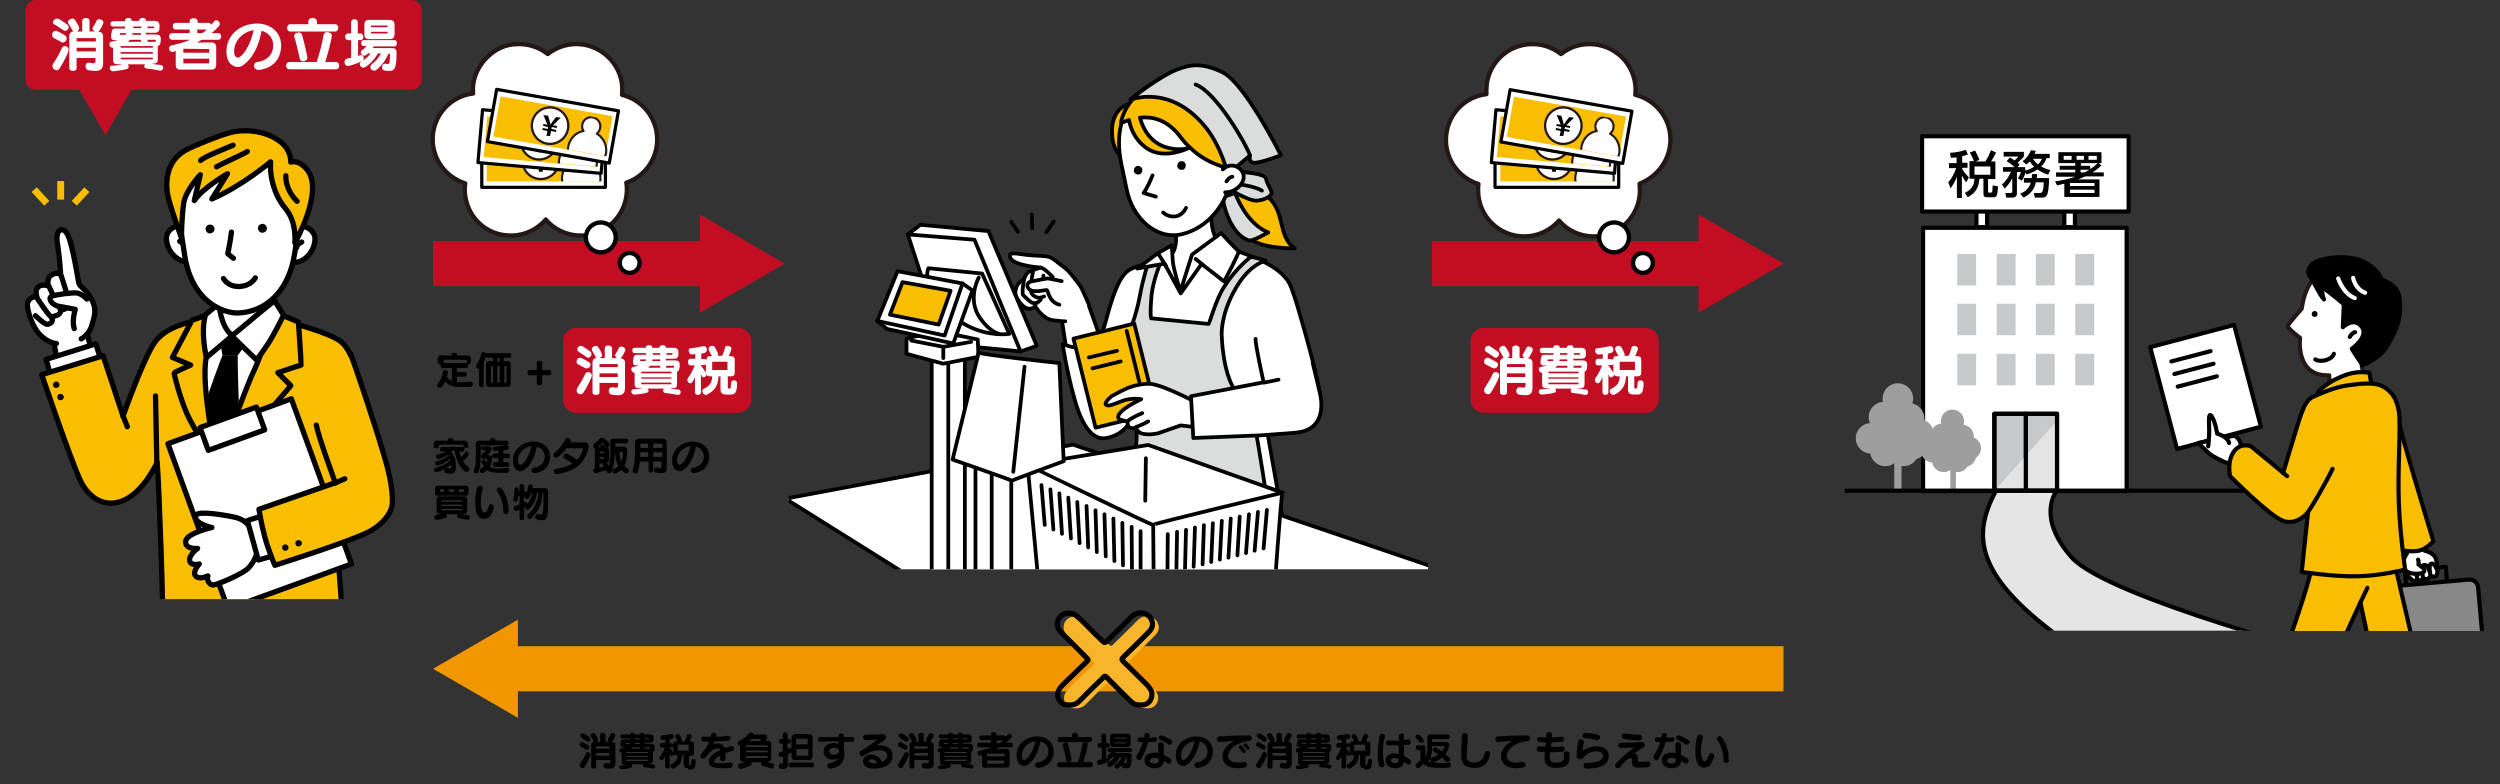 <?xml version="1.0" encoding="utf-8"?>
<!-- Generator: Adobe Illustrator 26.1.0, SVG Export Plug-In . SVG Version: 6.00 Build 0)  -->
<svg version="1.1" id="レイヤー_1" xmlns="http://www.w3.org/2000/svg" xmlns:xlink="http://www.w3.org/1999/xlink" x="0px"
	 y="0px" viewBox="0 0 754 236.6" style="enable-background:new 0 0 754 236.6;" xml:space="preserve">
<rect x="0" y="0" width="754" height="236.6" fill="#333333" stroke="none"/>
<style type="text/css">
	.st0{clip-path:url(#SVGID_00000022521456227251133240000000451920059228686227_);}
	.st1{fill:#FFFFFF;stroke:#000000;stroke-width:1.256;stroke-linecap:round;stroke-linejoin:round;stroke-miterlimit:10;}
	.st2{fill:#C8C9CA;}
	.st3{fill:#C8C9CA;stroke:#000000;stroke-width:1.256;stroke-linecap:round;stroke-linejoin:round;stroke-miterlimit:10;}
	.st4{opacity:0.5;fill:#FFFFFF;}
	.st5{fill:none;stroke:#000000;stroke-width:1.256;stroke-linecap:round;stroke-linejoin:round;stroke-miterlimit:10;}
	.st6{fill:#E5E5E6;stroke:#000000;stroke-width:1.256;stroke-linecap:round;stroke-linejoin:round;stroke-miterlimit:10;}
	.st7{fill:#9E9E9F;}
	.st8{clip-path:url(#SVGID_00000148647106112109328570000001342603566071900293_);}
	.st9{fill:#FFFFFF;}
	.st10{fill:none;stroke:#231815;stroke-width:1.256;stroke-linecap:round;stroke-linejoin:round;stroke-miterlimit:10;}
	.st11{stroke:#000000;stroke-width:1.256;stroke-linecap:round;stroke-linejoin:round;stroke-miterlimit:10;}
	.st12{fill:none;stroke:#FFFFFF;stroke-width:1.256;stroke-linecap:round;stroke-linejoin:round;stroke-miterlimit:10;}
	.st13{fill:#888888;}
	.st14{fill:#F9BE00;stroke:#000000;stroke-width:1.256;stroke-linecap:round;stroke-linejoin:round;stroke-miterlimit:10;}
	.st15{clip-path:url(#SVGID_00000165214692343739243610000000293809450107321780_);}
	.st16{fill:#FFFFFF;stroke:#000000;stroke-width:1.591;stroke-linecap:round;stroke-linejoin:round;stroke-miterlimit:10;}
	.st17{fill:#F9BE00;stroke:#000000;stroke-width:1.591;stroke-linecap:round;stroke-linejoin:round;stroke-miterlimit:10;}
	.st18{fill:#FFFFFF;stroke:#000000;stroke-miterlimit:10;}
	.st19{fill:none;stroke:#000000;stroke-width:1.591;stroke-linecap:round;stroke-linejoin:round;stroke-miterlimit:10;}
	.st20{fill:#DBDCDC;stroke:#000000;stroke-width:1.591;stroke-linecap:round;stroke-linejoin:round;stroke-miterlimit:10;}
	.st21{fill:none;stroke:#F9BE00;stroke-width:2.086;}
	.st22{fill:#C30D23;}
	.st23{fill:#FFFFFF;stroke:#231815;stroke-width:1.309;stroke-linecap:round;stroke-linejoin:round;stroke-miterlimit:10;}
	.st24{fill:#FFFFFF;stroke:#000000;stroke-width:1.309;stroke-linecap:round;stroke-linejoin:round;stroke-miterlimit:10;}
	.st25{fill:#FFFFFF;stroke:#000000;stroke-width:0.969;stroke-linecap:round;stroke-linejoin:round;stroke-miterlimit:10;}
	.st26{fill:#F9BE00;}
	.st27{fill:#FFFFFF;stroke:#231815;stroke-width:0.695;stroke-linecap:round;stroke-linejoin:round;stroke-miterlimit:10;}
	
		.st28{clip-path:url(#SVGID_00000169539478375148008680000006813626573237696668_);fill:#FFFFFF;stroke:#231815;stroke-width:0.644;stroke-linecap:round;stroke-linejoin:round;stroke-miterlimit:10;}
	
		.st29{clip-path:url(#SVGID_00000124841518545324961820000007486544585030785209_);fill:#FFFFFF;stroke:#231815;stroke-width:0.644;stroke-linecap:round;stroke-linejoin:round;stroke-miterlimit:10;}
	
		.st30{clip-path:url(#SVGID_00000029740737885513816600000003274113884956108935_);fill:#FFFFFF;stroke:#231815;stroke-width:0.644;stroke-linecap:round;stroke-linejoin:round;stroke-miterlimit:10;}
	
		.st31{clip-path:url(#SVGID_00000026123583176668320430000006020607589067320225_);fill:#FFFFFF;stroke:#231815;stroke-width:0.644;stroke-linecap:round;stroke-linejoin:round;stroke-miterlimit:10;}
	
		.st32{clip-path:url(#SVGID_00000048473621943375701030000012120585818585423489_);fill:#FFFFFF;stroke:#231815;stroke-width:0.644;stroke-linecap:round;stroke-linejoin:round;stroke-miterlimit:10;}
	
		.st33{clip-path:url(#SVGID_00000108286957490777837730000005539310207542905258_);fill:#FFFFFF;stroke:#231815;stroke-width:0.644;stroke-linecap:round;stroke-linejoin:round;stroke-miterlimit:10;}
	.st34{fill:#F29600;}
	.st35{clip-path:url(#SVGID_00000031917829368734731250000008846055285957168781_);}
	.st36{fill:none;stroke:#000000;stroke-width:1.137;stroke-linecap:round;stroke-linejoin:round;stroke-miterlimit:10;}
	.st37{fill:#F9BE00;stroke:#000000;stroke-width:1.137;stroke-linecap:round;stroke-linejoin:round;stroke-miterlimit:10;}
	.st38{fill:#DBDCDC;stroke:#000000;stroke-width:1.137;stroke-linecap:round;stroke-linejoin:round;stroke-miterlimit:10;}
	.st39{fill:#D4D4CF;stroke:#000000;stroke-width:1.137;stroke-linecap:round;stroke-linejoin:round;stroke-miterlimit:10;}
	.st40{fill:#FFFFFF;stroke:#000000;stroke-width:1.137;stroke-linecap:round;stroke-linejoin:round;stroke-miterlimit:10;}
	.st41{fill:#231815;stroke:#000000;stroke-width:1.137;stroke-linecap:round;stroke-linejoin:round;stroke-miterlimit:10;}
	.st42{fill:#F7B52C;}
	.st43{fill:none;stroke:#000000;stroke-width:1.557;stroke-linecap:round;stroke-linejoin:round;stroke-miterlimit:10;}
</style>
<g>
	<g>
		<g>
			<defs>
				<rect id="SVGID_1_" x="556.4" y="32.6" width="153.1" height="157.6"/>
			</defs>
			<clipPath id="SVGID_00000048490057036553029280000005523714542412005287_">
				<use xlink:href="#SVGID_1_"  style="overflow:visible;"/>
			</clipPath>
			<g style="clip-path:url(#SVGID_00000048490057036553029280000005523714542412005287_);">
				<g>
					<rect x="596.1" y="59.6" class="st1" width="3.2" height="8.9"/>
					<rect x="622.6" y="59.6" class="st1" width="3.2" height="8.9"/>
				</g>
				<rect x="580" y="68.7" class="st1" width="61.4" height="79.4"/>
				<g>
					<rect x="590.3" y="76.6" class="st2" width="5.7" height="9.5"/>
					<rect x="602.2" y="76.6" class="st2" width="5.7" height="9.5"/>
					<rect x="614" y="76.6" class="st2" width="5.7" height="9.5"/>
					<rect x="625.9" y="76.6" class="st2" width="5.7" height="9.5"/>
				</g>
				<g>
					<rect x="590.3" y="91.6" class="st2" width="5.7" height="9.5"/>
					<rect x="602.2" y="91.6" class="st2" width="5.7" height="9.5"/>
					<rect x="614" y="91.6" class="st2" width="5.7" height="9.5"/>
					<rect x="625.9" y="91.6" class="st2" width="5.7" height="9.5"/>
				</g>
				<g>
					<rect x="590.3" y="106.7" class="st2" width="5.7" height="9.5"/>
					<rect x="602.2" y="106.7" class="st2" width="5.7" height="9.5"/>
					<rect x="614" y="106.7" class="st2" width="5.7" height="9.5"/>
					<rect x="625.9" y="106.7" class="st2" width="5.7" height="9.5"/>
				</g>
				<rect x="579.7" y="41.1" class="st1" width="62.3" height="22.7"/>
				<g>
					<rect x="601.5" y="124.8" class="st3" width="18.9" height="23.3"/>
					<line class="st1" x1="611" y1="148" x2="611" y2="124.8"/>
				</g>
				<path class="st4" d="M620.4,148V127c-3.2,3.5-12.4,13.7-18.9,21.1H620.4z"/>
				<g>
					<rect x="601.5" y="124.8" class="st5" width="18.9" height="23.3"/>
					<line class="st5" x1="611" y1="148" x2="611" y2="124.8"/>
				</g>
				<path class="st6" d="M602,148c-7.8,14.5-6.7,27.9,29.2,51c0,0,77.7,0,76.8,0s-72.4-18.7-83.2-30.9c-10.9-12.3-4.5-20.1-4.5-20.1
					H602z"/>
				<g>
					<g>
						<circle class="st7" cx="564.3" cy="132.2" r="4.6"/>
						<circle class="st7" cx="568.2" cy="125.8" r="4.6"/>
						<circle class="st7" cx="572.4" cy="120.2" r="4.6"/>
						<circle class="st7" cx="574.3" cy="125.5" r="4.6"/>
						<circle class="st7" cx="569.9" cy="133.1" r="4.6"/>
						
							<ellipse transform="matrix(0.16 -0.987 0.987 0.16 352.229 681.96)" class="st7" cx="576.9" cy="134" rx="4.6" ry="4.6"/>
						
							<ellipse transform="matrix(0.16 -0.987 0.987 0.16 356.811 681.252)" class="st7" cx="578.8" cy="130.9" rx="4.6" ry="4.6"/>
						<circle class="st7" cx="575.8" cy="126.2" r="4.6"/>
						
							<ellipse transform="matrix(0.16 -0.987 0.987 0.16 354.818 676.567)" class="st7" cx="575" cy="129.8" rx="4.6" ry="4.6"/>
						<circle class="st7" cx="568.6" cy="136" r="4.6"/>
						<circle class="st7" cx="574.1" cy="136" r="4.6"/>
					</g>
					<rect x="571.3" y="136.8" class="st7" width="2.2" height="11.2"/>
				</g>
				<g>
					<g>
						<circle class="st7" cx="582.9" cy="136" r="3.5"/>
						<circle class="st7" cx="585.8" cy="131.2" r="3.5"/>
						
							<ellipse transform="matrix(0.165 -0.986 0.986 0.165 366.549 686.842)" class="st7" cx="589" cy="126.9" rx="3.5" ry="3.5"/>
						
							<ellipse transform="matrix(0.165 -0.986 0.986 0.165 363.784 691.596)" class="st7" cx="590.5" cy="130.9" rx="3.5" ry="3.5"/>
						<circle class="st7" cx="587.2" cy="136.7" r="3.5"/>
						<circle class="st7" cx="592.5" cy="137.3" r="3.5"/>
						
							<ellipse transform="matrix(0.23 -0.973 0.973 0.23 326.02 682.01)" class="st7" cx="593.9" cy="135" rx="3.5" ry="3.5"/>
						
							<ellipse transform="matrix(0.23 -0.973 0.973 0.23 327.773 677.096)" class="st7" cx="591.7" cy="131.5" rx="3.5" ry="3.5"/>
						<circle class="st7" cx="591" cy="134.1" r="3.5"/>
						<circle class="st7" cx="586.2" cy="138.9" r="3.5"/>
						<circle class="st7" cx="590.4" cy="138.9" r="3.5"/>
					</g>
					<rect x="588.2" y="139.5" class="st7" width="1.7" height="8.6"/>
				</g>
				<g>
					<line class="st5" x1="551.5" y1="148" x2="707.3" y2="148"/>
				</g>
				<g>
					<path d="M590.4,47.4c-0.6,0.1-1.2,0.2-2,0.2l-0.3-1.5c1.3-0.1,3.1-0.3,4.8-0.9l0.6,1.4c-0.5,0.2-0.8,0.3-1.7,0.5v2h1.6v1.5
						h-1.6V51c0.8,1.3,1.6,2,2,2.5l-0.8,1.5c-0.4-0.5-0.7-0.9-1.3-2.1v6.8h-1.5v-6.4c-0.5,1.4-1.1,2.3-1.9,3.5l-0.7-1.8
						c0.9-1,1.7-2.4,2.4-4.3h-2.2v-1.5h2.3V47.4z M595.4,48.7c-0.3-0.7-0.7-1.7-1.3-2.7l1.6-0.6c0.5,0.9,0.8,1.7,1.3,2.8l-1.2,0.5h3
						c0.4-0.6,1.1-1.9,1.7-3.4L602,46c-0.2,0.4-0.5,1.2-1.5,2.7h1.3v5.3h-2.2v3.8c0,0.3,0.2,0.3,0.5,0.3h0.3c0.2,0,0.3,0,0.4-0.2
						c0.1-0.2,0.1-0.4,0.2-2l1.6,0.3c-0.2,2.6-0.2,3.3-1.4,3.3h-1.8c-0.8,0-1.2-0.1-1.2-1.2v-4.4h-1.2c-0.3,3.2-1.4,4.3-3.5,5.6
						l-0.9-1.3c2-1.1,2.8-2.2,2.9-4.3H594v-5.3H595.4z M595.5,50.2v2.5h4.8v-2.5H595.5z"/>
					<path d="M610.9,52c-0.4,1.4-0.9,2.2-1.1,2.5l-1.2-0.7c0.2-0.3,0.7-1.1,0.9-1.9h-1.2v6.5c0,0.6-0.4,1.2-1.4,1.2h-1.8l-0.3-1.4
						h1.6c0.3,0,0.5-0.1,0.5-0.4v-4c-0.8,1.5-1.6,2.4-2.3,3.1l-0.8-1.3c1.2-0.9,2.2-2.6,2.7-3.8h-2.4v-1.4h3.5
						c-0.9-0.8-1-0.9-2.4-1.8l1-1.1c0.4,0.2,0.7,0.4,1.4,0.9c0.8-0.7,1-1,1.1-1.2h-4.4v-1.4h6.1v1.4c-0.3,0.4-0.4,0.5-1.9,1.9
						c0.3,0.2,0.4,0.3,0.6,0.6l-0.6,0.7h2.3v1c0.2,0,1.5-0.3,2.7-1.1c-0.3-0.3-0.8-0.8-1.3-1.6c-0.5,0.5-0.8,0.7-1.1,0.9l-1.1-1
						c1.1-0.7,2.2-2.2,2.5-3.3l1.5,0.2c-0.1,0.3-0.2,0.6-0.4,0.9h4.6v1.3h-1c-0.1,0.4-0.4,1.4-1.6,2.5c1.2,0.7,2.1,0.9,2.8,1.1
						l-0.7,1.4c-1.4-0.5-2.4-1-3.2-1.6c-1.3,0.9-2.5,1.3-3.3,1.5L610.9,52z M612.8,53.7c0-0.5,0-0.8,0.1-1.2h1.5
						c0,0.3,0,0.6-0.1,1.2h3.7c0,0.3,0,3.3-0.5,4.8c-0.4,1.1-1.1,1.1-1.7,1.1h-2.1l-0.3-1.4h1.8c0.3,0,0.6,0,0.8-0.5
						c0.3-0.5,0.3-1.3,0.4-2.7h-2.4c-0.4,2-1.5,3.5-3.7,4.6l-1-1.2c0.7-0.3,2.5-1,3.2-3.3h-2.1v-1.4H612.8z M613.1,47.9
						c0.7,0.9,1.2,1.4,1.5,1.7c0.9-0.8,1.1-1.4,1.2-1.7H613.1z"/>
					<path d="M633.8,49.9c-1.2,1.1-1.9,1.6-2.7,2.1h3.4v1.2h-5.6c-0.6,0.3-1.2,0.5-2.1,0.9h6.4v5.3h-10.6v-4c-1,0.2-1.3,0.3-2.2,0.5
						l-0.6-1.2c3-0.4,4.9-1,6.1-1.4h-5.8V52h5.8v-0.8h-4.7V50h4.7v-0.8h-5.1v-3.3h13v3.3H633L633.8,49.9z M624.8,47h-2.4v1.2h2.4V47
						z M631.7,55.2h-7.4v0.9h7.4V55.2z M631.7,57.2h-7.4v1h7.4V57.2z M628.5,47h-2.2v1.2h2.2V47z M627.6,49.2V50h2.8v1
						c0.5-0.3,1.2-0.8,2.3-1.8H627.6z M628.7,52c0.5-0.3,1-0.5,1.4-0.8h-2.6V52H628.7z M632.4,47h-2.5v1.2h2.5V47z"/>
				</g>
			</g>
		</g>
		<g>
			<defs>
				<rect id="SVGID_00000159449267672374737280000017538463669484444576_" x="642.1" y="65.2" width="112" height="125.1"/>
			</defs>
			<clipPath id="SVGID_00000170268883041633313710000007219672822153237888_">
				<use xlink:href="#SVGID_00000159449267672374737280000017538463669484444576_"  style="overflow:visible;"/>
			</clipPath>
			<g style="clip-path:url(#SVGID_00000170268883041633313710000007219672822153237888_);">
				<g>
					<g>
						<g>
							<g>
								<path class="st9" d="M709.9,80.1c-5.7-1.2-10.9,1-13.8,6.5c-1.5,2.9-1.9,6.5-1.9,6.5s-4,4.5-4.2,5.2s3.7,3.6,3.7,3.6
									s-1.5,11.4,8.3,11.3c0.2,0,0.3,0,0.5,0l0.1,5.1l11.1-1.6l-1.4-6.3c4.9-2.9,8-7.9,8.6-14.2C721.9,86.2,714.4,81,709.9,80.1z"
									/>
							</g>
							<g>
								<path class="st10" d="M709.9,80.1c-5.7-1.2-10.9,1-13.8,6.5c-1.5,2.9-1.9,6.5-1.9,6.5s-4,4.5-4.2,5.2s3.7,3.6,3.7,3.6
									s-1.5,11.4,8.3,11.3c0.2,0,0.3,0,0.5,0l0.1,5.1l11.1-1.6l-1.4-6.3c4.9-2.9,8-7.9,8.6-14.2C721.9,86.2,714.4,81,709.9,80.1z"
									/>
							</g>
						</g>
						<path class="st11" d="M697.2,79.8c-1.6,1.9-1.6,3.5,2.6,6.4s7.1,5.6,7.1,5.6l-0.3,6.9c0,0,3.4-3.4,5.8,0
							c2,2.9-3.1,6.5-3.1,6.5s1,1.7,3.2,4.9c0,0,5.1-1.6,7.7-6.1c2.6-4.5,4.4-8.7,3.4-14.6c-0.6-3.7-5.2-5-5.2-5s-1.1-3.4-5.6-5.5
							C707.2,76.3,698.7,78.1,697.2,79.8z"/>
						<path class="st1" d="M703.9,106.7c-0.6,1.9-4.1,2.7-5.6,1.7"/>
						<path d="M697.2,94.7c0,0.5,0.4,0.9,0.9,0.9s0.9-0.4,0.9-0.9c0-0.5-0.4-0.9-0.9-0.9S697.2,94.2,697.2,94.7z"/>
						<path class="st1" d="M710.3,100.2c-0.5-0.1-1.5,1.1-1.6,1.4"/>
						<path class="st12" d="M705.2,84c0,0,1.5,4.6,5,5.9"/>
						<path class="st12" d="M709.7,83.8c0,0,0.5,3.3,3.6,4.5"/>
						<path class="st11" d="M696.4,82.5c0.2,0.2,3,6.2,4.5,7.8c0,0-1.1-2.6-0.2-4.6"/>
					</g>
					<path class="st1" d="M730.7,163.6l0.6,2.5c0,0,2.9,0.5,3.4,2.6c0.4,1.5,0.8,4.5-0.1,5.1c-0.4,0.2-1.5,0-1.5,0s-0.6,0.7-1,0.8
						c-0.5,0.1-1.3-0.1-1.3-0.1s-0.7,0.6-1.2,0.6c-0.3,0-1.3,0.4-2-0.1c-1.2-0.9-2.3-2.1-2.2-3.6c0.3-3.1,0.6-3.3,0.6-3.3l-0.8-2.8"
						/>
					
						<rect x="725.8" y="171.5" transform="matrix(0.996 -8.715527e-02 8.715527e-02 0.996 -12.55 64.466)" class="st5" width="12.4" height="8.8"/>
					<g>
						<path class="st13" d="M748.9,194.1c0.1,1.4-0.9,2.7-2.4,2.8l-24.8,2.2c-1.4,0.1-2.7-0.9-2.8-2.4l-1.5-16.9
							c-0.1-1.4,0.9-2.7,2.4-2.8l24.8-2.2c1.4-0.1,2.7,0.9,2.8,2.4L748.9,194.1z"/>
						<path class="st5" d="M748.9,194.1c0.1,1.4-0.9,2.7-2.4,2.8l-24.8,2.2c-1.4,0.1-2.7-0.9-2.8-2.4l-1.5-16.9
							c-0.1-1.4,0.9-2.7,2.4-2.8l24.8-2.2c1.4-0.1,2.7,0.9,2.8,2.4L748.9,194.1z"/>
					</g>
					<path class="st1" d="M735.1,172.1c0-0.1-0.8-2.3-1.8-2.1c-1,0.2-0.3,3.3-0.3,3.3s-0.5-3.1-1.9-2.9c-1.3,0.2-0.3,3.8-0.3,3.8"/>
					<path class="st1" d="M725.2,165l0.7,2c0,0-1.5,1.9-1,3.9c0.5,2,2.9,2.3,4.8,2.1c1.9-0.2,1.7-1.3,1-1.8c-0.7-0.5-1.3-1-1.3-1
						s0.2-0.8-0.1-1.4"/>
					<path class="st14" d="M723.1,125.1c-0.5,1.2,10.8,38.1,10.8,38.1s-2,2.4-4.4,2.9s-6.3-0.3-6.3-0.3l-7.2-29"/>
					<path class="st14" d="M699.6,161.9c0,0-2.6,11.3-5,18.7c-2.7,8.5-6.3,18.5-6.3,18.5h15.6l8-17.4l3.7,17.3l13.2-0.7l-7.8-33.6
						L699.6,161.9z"/>
					<path class="st1" d="M673.8,98l-25.3,6.7l8.1,30.7l25.3-6.7L673.8,98z M666.7,105.9l-11.8,3.1L666.7,105.9z M655.8,112.8
						l11.8-3.1L655.8,112.8z M656.8,116.6l11.8-3.1L656.8,116.6z"/>
					<path class="st1" d="M670.8,139.3c0,0-3.3-1.5-4.5-2.5c-1.1-1-3.3-3.2-3.3-3.2l10.9-2.2c0,0,2.4,1.3,1.8,3.5
						c-0.6,2.2,0.7,3.3,0.7,3.3l-3.5,1.8L670.8,139.3z"/>
					<path class="st1" d="M666,134.6c0,0,0.3-2.9,0.3-4.8c0-1.9-0.4-5.8,0.7-4.3c1.1,1.5,1.7,5.3,1.7,5.3s3.1,0.8,3.6,2.8"/>
					<path class="st14" d="M714.6,112.4c-0.2,0-3.3-0.6-6.6,0.5c-6.1,2-8.8,5.3-8.8,5.3l-2.7,7.8l18.7-10.3L714.6,112.4z"/>
					<path class="st14" d="M723.5,124.1c-0.5-3.1-1.7-5.9-4.9-7.6c-2.3-1.2-6-0.9-10.4-0.3c-4.4,0.6-8.5,2.6-10.4,3.4
						c-2.4,1-3.1,3.7-3.8,5.4c-0.6,1.4-5.4,17.6-5.4,17.6l-9.7-8c0,0-3.3-1.3-5.3,1.8c-2,3.1-1,7.2-1,7.2s11.8,12,16,13.5
						c4.2,1.5,7.5-2.6,7.5-2.6l-1.9,18c0,0,10,1.5,16.8,1.3c6.8-0.1,14.4-2,14.4-2s-2-13.5-2-24.1
						C723.3,138.5,724.1,127.8,723.5,124.1z"/>
					<line class="st14" x1="688.6" y1="142.6" x2="689.8" y2="143.6"/>
					<path class="st14" d="M696.1,154.4c1.1-1.4,5.5-9,7.4-13"/>
					<line class="st14" x1="711.9" y1="181.7" x2="714" y2="177.3"/>
				</g>
				<line class="st1" x1="729" y1="174.7" x2="728.9" y2="173.5"/>
			</g>
		</g>
	</g>
	<g>
		<defs>
			<rect id="SVGID_00000118362129250473178050000005074088400839773834_" y="34.2" width="127.2" height="146.5"/>
		</defs>
		<clipPath id="SVGID_00000164472565455534242440000009902771782839552690_">
			<use xlink:href="#SVGID_00000118362129250473178050000005074088400839773834_"  style="overflow:visible;"/>
		</clipPath>
		<g style="clip-path:url(#SVGID_00000164472565455534242440000009902771782839552690_);">
			<path class="st16" d="M33,123.6c0,0-5.6-16.8-7-24.6l-10.3,2l5.4,25.6L33,123.6z"/>
			<g>
				<path class="st16" d="M24.5,102.2c0,0,2.4-1.2,3.2-4.1c0.7-2.4,1.4-4.3,0.4-6.8c-1.5-3.7-4-4.7-4.3-5.8
					c-0.3-1.1-1.1-7.3-2.7-12.9c-0.6-2-1.5-3.4-2.5-3.3c-1.1,0.1-1.8,1.5-1.2,4.7c0.6,3.6,0.9,8.8,0.9,8.8s-1.4-1-3.1,0.4
					c-1.1,1-0.7,3-0.7,3s-1.6-0.5-2.6,0.1c-1.6,0.9-0.8,3.1-0.8,3.1s-2.5,0-2.8,2.2c-0.3,1.7,1.5,6.9,3.5,9.1
					c2.7,2.9,5.2,2.9,5.2,2.9"/>
				<path class="st16" d="M10.7,95.2c0,0,2.8,2.9,3.8,2.6c2-0.6,1.1-1.9,1.1-1.9"/>
				<path class="st16" d="M18.3,93.7c0,1.4-1.9,1.6-2.7,1.9c-0.6,0.2-4.4-5.7-4.4-5.7"/>
				<path class="st16" d="M18.5,83.3c0,0,2.3,6.7,2.2,8.3c0,1.4-2,2.3-2.6,1.5c-0.6-0.7-3.4-6.9-3.4-6.9"/>
			</g>
			<path class="st16" d="M26.2,90.2c0,0-1.4-1.5-2.8-1.8c-1.1-0.3-7.1,0.5-7.9,1c-1.1,0.6,0.1,2.6,2.3,3c1.3,0.2,4.9,0.9,4.9,0.9
				s-1.1,3.5-0.3,5.8"/>
			<polyline class="st16" points="30.6,109.1 28.9,103.7 13.9,108.4 15.4,113.6 			"/>
			<path class="st17" d="M108.3,121.5c-0.1-3.3-0.4-14.7-5.8-18.7c-3.4-2.5-14.9-5.5-14.8-5.5c0.9-0.7-14.8-2.1-25.9-0.9
				c-5.1,0.5-11.5,2.3-14.8,6.4c-3.3,4.1-9.9,22.7-9.9,22.7l-6-18.2L12.6,113c0,0,8.5,25.1,11.5,31.6c4.2,9.3,15,11.4,23.3-5.1
				c0.6,6.8,2,47.5,1.6,48.3c-0.4,0.8,14,1.5,22.5,1.3c15.9-0.5,31.8-3.1,31.8-3.1s-1.8-25-2-25.6
				C103.2,161.7,108.5,127.6,108.3,121.5z"/>
			<path class="st16" d="M79.9,82.8c0,0-0.7,10.1,2,14.2c2.7,4.1,2.4,4,2.4,4s-11.1,13.8-16.6,13.1c-7.1-1-8.2-12.4-8.2-12.4
				s3.2,0.6,6.1-5c2.9-5.6,0.8-13,0.8-13"/>
			<path class="st18" d="M59.5,99.6c0,0,27.4,2.5,26.6,2.2c-0.8-0.3-20.5,38.6-20.5,38.6s-10.5-19.5-9.2-24.3
				C57.8,111.3,60.4,101.5,59.5,99.6z"/>
			<path class="st19" d="M81.9,99.5c0,0-4.9,22.5-9.6,28c-4.7,5.6-7.8,10.2-7.8,10.2c-6-14-1.9-38.8-1.7-38.8"/>
			<polygon points="66,101 75.7,101.6 71.8,107.1 67.1,107.1 			"/>
			<path d="M67.1,107.1c0,0-4.9,12.6-6.7,19.8l4.9,12.2l7-9.7c0,0-0.7-18.6-0.6-22.3H67.1z"/>
			<path class="st17" d="M90.8,110.1c0.1-0.3-0.8-13-0.8-13l-7-2.9c0,0-4.2,13-6.4,17.6c-2.7,5.5-10.9,28.8-10.9,28.8
				s6.3-7.7,10.7-11.8c4.4-4.1,11.3-12.5,11.3-12.5l-3.9-3.9C88.2,110.9,90.8,110.1,90.8,110.1z"/>
			<path class="st17" d="M62.2,107.8c1.2-5.8,3.3-13.9,3.3-13.9l-7.6,2.7L52,107.8l5.5,2.3c0,0-5,2.2-5,2.4c0,0.4,1.7,7.2,3.8,12.1
				c2.1,4.9,9.4,15.9,9.4,15.9S60.4,116.8,62.2,107.8z"/>
			<path class="st16" d="M62,94.9l4.1-3.4c0,0,0.1,6.4,3.9,9.8l-7.7,6.5C62.2,107.8,60.4,100,62,94.9z"/>
			<path class="st16" d="M69.9,101.3l7.4,7.2c0.1,0.1,3.2-4,4.8-6.9c1.7-3,3.5-6.6,3.4-6.6l-2.7-4.3c0,0-5.9,4.7-7.8,6.4
				C73,98.8,69.9,101.3,69.9,101.3z"/>
			
				<ellipse transform="matrix(0.159 -0.987 0.987 0.159 -95.509 193.101)" class="st16" cx="65.6" cy="152.6" rx="2.1" ry="2.1"/>
			<line class="st17" x1="47.3" y1="139.5" x2="46.9" y2="119.4"/>
			<g>
				<path class="st16" d="M88.1,79.1c3.1,0.5,6.8-2.8,6.9-7c0.1-2.7-3.6-5-5.8-3c-0.8,0.7-1.8,1.9-2.1,2.4"/>
				<path class="st16" d="M91,73c-0.6,0.3-1.4,0.7-1.6,1.8"/>
				<path class="st16" d="M57.1,78.9c-3.1,0.5-6.8-2.8-6.9-7c-0.1-2.7,3.6-5,5.8-3c0.8,0.7,1.8,1.9,2.1,2.4"/>
				<path class="st16" d="M54.2,72.8c0.6,0.3,1.4,0.7,1.6,1.8"/>
				<path class="st16" d="M53.9,59.5c-0.6,4.2,0.9,11.1,1.7,16.9c2.1,15.3,12.6,18.2,16.3,18c8.4-0.4,14.6-6.5,16.6-16
					c1-4.9,2.1-13.2,0.2-18.6c-1.9-5.4-8.5-19.2-21.5-11.1C59.6,53.4,55,51.9,53.9,59.5z"/>
				<path class="st16" d="M77,83.8c0,0-1.3,2.6-5.1,2.6c-3.3,0-4.5-2.4-4.5-2.4"/>
				<path class="st16" d="M70.4,77.9l-1.7-1.4c0,0,0.9-4.4,1.1-6.5"/>
				<path d="M80.4,68.4c0.3,0.7-0.1,1.5-0.8,1.7c-0.7,0.3-1.5-0.1-1.7-0.8c-0.3-0.7,0.1-1.5,0.8-1.7C79.4,67.3,80.1,67.7,80.4,68.4z
					"/>
				<path d="M64.6,68.6c0.3,0.7-0.1,1.5-0.8,1.7c-0.7,0.3-1.5-0.1-1.7-0.8c-0.3-0.7,0.1-1.5,0.8-1.7C63.6,67.6,64.4,67.9,64.6,68.6z
					"/>
				<path class="st17" d="M55.4,61.3c-0.6,4.2-0.7,10.4-0.7,10.4s-2.7-7.5-3.8-11.5c-1.1-4.1-1.3-11.2,4.9-14.8
					c2.7-1.5,10.5-4.6,13.6-5.4c5-1.3,10.7-0.3,14.4,2.2c4.2,2.7,3.9,6.7,3.9,6.7s2.1-0.9,4.7,2c5.8,6.5-3.8,22.8-3.5,22.5
					c0,0,0.8-6.2-2.8-10.5c-3.8-4.5-4.8-10.6-4.5-14.1c0,0-8.7,7.4-17.7,11.2c0,0,3.6-5.8,4.7-7.6c0,0-7.4,4.2-10,8.1l1.8-7.8
					C60.5,52.6,56,57.3,55.4,61.3z"/>
				<path class="st19" d="M86.2,53c-0.1,2.7,1.3,5.7,3.4,7.7"/>
				<path class="st19" d="M70.3,43.8c-1.9,0.8-8.8,3.5-9.8,4.6"/>
				<path class="st19" d="M65.3,50.3c1.5-0.9,7.9-3.7,9.3-4.6"/>
			</g>
			<line class="st20" x1="37.1" y1="125.4" x2="38.4" y2="128.7"/>
			<path d="M17.9,116.3c-0.1,0.5-0.7,0.8-1.2,0.7c-0.5-0.1-0.8-0.7-0.7-1.2c0.1-0.5,0.7-0.8,1.2-0.7C17.7,115.2,18,115.7,17.9,116.3
				z"/>
			<path d="M19.2,120c-0.1,0.5-0.7,0.8-1.2,0.7c-0.5-0.1-0.8-0.7-0.7-1.2c0.1-0.5,0.7-0.8,1.2-0.7C19,119,19.4,119.5,19.2,120z"/>
			<g>
				
					<rect x="58.5" y="125.4" transform="matrix(0.94 -0.342 0.342 0.94 -47.228 35.952)" class="st16" width="39.6" height="53"/>
				
					<rect x="61" y="125.6" transform="matrix(0.94 -0.342 0.342 0.94 -39.972 31.762)" class="st16" width="18.1" height="7.3"/>
			</g>
			<path class="st16" d="M74.8,158.3c0,0-1.2-1.8-4.4-2.4c-5.1-1-11.6-1.9-11.5-0.1c0.1,2.3,5,3.3,5,3.3s-7.7,1.7-7.9,4.2
				c-0.2,2.5,3.6,2.1,3.6,2.1s-2.7,2-2.4,3.7c0.3,1.7,2.9,1,2.9,1s-2.2,2.4-1.1,3.6c1.1,1.3,3.7,0,3.7,0s-0.7,1.7,1.2,2.7
				c0.8,0.4,7.8-2.7,10.2-4.4c2.4-1.7,3.3-5,3.3-5l6-1.8l-1.4-8.6L74.8,158.3z"/>
			<polyline class="st16" points="82.6,154.5 74.6,157 77.9,168.9 86.1,166.6 			"/>
			<path class="st17" d="M105.7,106.6c1.3,3.3,7.2,20.8,10.2,31c0.9,2.9,2.8,9.9,2.4,14.5c-0.2,2.4-2.5,5.7-6.5,8
				c-5.1,2.9-28.9,10.4-28.9,10.4s-1.8-4.1-3-8.4c-1.1-4-1.8-8.5-1.8-8.5l23-8c-0.6-1.9-5-13.6-5.7-17.4"/>
			<line class="st20" x1="101" y1="145.7" x2="104" y2="144.4"/>
			<path d="M87,165.4c-0.1,0.5-0.7,0.8-1.2,0.7c-0.5-0.1-0.8-0.7-0.7-1.2c0.1-0.5,0.7-0.8,1.2-0.7C86.8,164.4,87.1,164.9,87,165.4z"
				/>
			<path d="M91,164.1c-0.1,0.5-0.7,0.8-1.2,0.7c-0.5-0.1-0.8-0.7-0.7-1.2c0.1-0.5,0.7-0.8,1.2-0.7C90.9,163.1,91.2,163.6,91,164.1z"
				/>
			<g>
				<line class="st21" x1="18.3" y1="54.6" x2="18.3" y2="60.2"/>
				<line class="st21" x1="10.3" y1="57.2" x2="14.1" y2="61.3"/>
				<line class="st21" x1="26.2" y1="57.2" x2="22.4" y2="61.3"/>
			</g>
		</g>
	</g>
	<g>
		<path d="M138.5,135.8c0.1,0.7,0.3,1.5,0.6,2.1c0.5-0.4,0.9-0.9,1.2-1.5c0.1-0.1,0.2-0.2,0.3-0.2c0.3,0,0.8,0.4,0.8,0.8
			c0,0.3-0.7,1.2-1.8,2.1c0.5,0.8,1,1.2,1.8,1.9c0.1,0.1,0.2,0.2,0.2,0.4c0,0.4-0.4,1-0.9,1c-0.1,0-0.2,0-0.3-0.1
			c-2-1.5-2.9-3.9-3.3-6.4h-0.6c-0.1,0.1-0.2,0.2-0.4,0.4c1.3,1.4,1.4,3.5,1.4,4.2c0,1.3-0.1,2.4-1.7,2.4c-0.4,0-0.8-0.1-1.4-0.2
			c-0.3-0.1-0.4-0.4-0.4-0.7c0-0.4,0.2-0.8,0.7-0.8c0.1,0,0.1,0,0.2,0c0.3,0.1,0.4,0.1,0.6,0.1c0.5,0,0.6-0.3,0.6-0.9
			c0-0.1,0-0.2,0-0.3c-2.4,2.1-4.5,2.3-4.5,2.3c-0.4,0-0.7-0.4-0.7-0.7c0-0.3,0.1-0.5,0.5-0.6c1.6-0.4,3.2-1,4.5-2.4
			c0-0.1-0.1-0.2-0.1-0.3c-1.9,1.6-3.8,2-3.9,2c-0.4,0-0.6-0.4-0.6-0.7c0-0.3,0.2-0.6,0.5-0.6c1.1-0.2,2.6-0.9,3.5-1.7
			c0-0.1-0.1-0.2-0.2-0.2c-1.5,1-2.9,1.2-3,1.2c-0.4,0-0.6-0.4-0.6-0.7c0-0.3,0.2-0.6,0.5-0.6c0.9-0.2,1.8-0.5,2.7-0.9h-1.4
			c-0.4,0-0.6-0.3-0.6-0.7c0-0.3,0.2-0.7,0.6-0.7h6.2c0.4,0,0.6,0.3,0.6,0.7c0,0.3-0.2,0.7-0.6,0.7H138.5z M141.4,134.6
			c0,0.3-0.4,0.5-0.8,0.5c-0.4,0-0.8-0.2-0.8-0.5v-0.4c0-0.1,0-0.1-0.2-0.1h-7c-0.1,0-0.2,0.1-0.2,0.2v0.4c0,0.3-0.4,0.5-0.8,0.5
			c-0.4,0-0.8-0.2-0.8-0.5v-0.8c0-0.7,0.3-1,1-1h3.3v-0.2c0-0.4,0.4-0.6,0.9-0.6c0.4,0,0.8,0.2,0.8,0.6v0.2h3.3c0.6,0,1,0.3,1,1
			V134.6z"/>
		<path d="M145,134.2C145,134.2,144.9,134.2,145,134.2l0,1c0,4,0,5.4-0.7,7.2c-0.1,0.3-0.3,0.4-0.6,0.4c-0.4,0-0.8-0.3-0.8-0.7
			c0-0.1,0-0.2,0-0.2c0.6-1.5,0.6-2.8,0.6-6.6v-1.4c0-0.6,0.3-1,1-1h3.3v-0.2c0-0.4,0.4-0.6,0.8-0.6c0.4,0,0.8,0.2,0.8,0.6v0.2h3.4
			c0.4,0,0.6,0.3,0.6,0.7c0,0.3-0.2,0.7-0.6,0.7H145z M153,141.1c0.4,0,0.6,0.3,0.6,0.7c0,0.4-0.2,0.7-0.7,0.8c-0.5,0-1.3,0-2,0
			c-2.2,0-2.9-0.1-3.9-0.8c-0.5,0.4-1.2,0.9-1.6,0.9c-0.4,0-0.7-0.4-0.7-0.8c0-0.2,0.1-0.4,0.3-0.6c0.4-0.2,0.7-0.4,1-0.6
			c-0.2-0.3-0.8-1.2-0.8-1.5c0-0.4,0.4-0.6,0.7-0.6c0.2,0,0.5,0.1,0.6,0.4c0.1,0.2,0.2,0.4,0.3,0.6c0.1-0.4,0.2-0.7,0.2-1.2h-1.1
			c-0.5,0-0.8-0.4-0.8-0.8c0-0.2,0.1-0.4,0.3-0.6c0.4-0.3,0.9-0.9,1.2-1.2h-0.9c-0.4,0-0.6-0.3-0.6-0.6c0-0.3,0.2-0.6,0.6-0.6h1.7
			c0.7,0,0.9,0.4,0.9,0.8c0,0.2-0.1,0.4-0.2,0.6c-0.3,0.5-0.7,1-1.1,1.3h0.5c0.7,0,0.9,0.3,0.9,0.8v0.1c-0.1,1.1-0.2,1.9-0.6,2.6
			c0.7,0.5,1.5,0.5,2.7,0.5C151.3,141.3,152.2,141.2,153,141.1L153,141.1z M149.1,140.8c-0.3,0-0.5-0.3-0.5-0.7s0.2-0.7,0.5-0.7h1.2
			v-1.2h-1.3c-0.4,0-0.6-0.3-0.6-0.7c0-0.3,0.2-0.7,0.6-0.7h1.3V136c-0.3,0-0.7,0-1,0h0c-0.5,0-0.7-0.3-0.7-0.7
			c0-0.3,0.2-0.6,0.6-0.6c1.5-0.1,2.3-0.2,3.4-0.4c0.1,0,0.1,0,0.2,0c0.4,0,0.7,0.4,0.7,0.7c0,0.3-0.2,0.6-0.5,0.6
			c-0.4,0.1-0.8,0.2-1.2,0.2v1h1.4c0.4,0,0.6,0.3,0.6,0.7c0,0.3-0.2,0.7-0.6,0.7h-1.4v1.2h1.3c0.4,0,0.5,0.3,0.5,0.7
			s-0.2,0.7-0.5,0.7H149.1z"/>
		<path d="M165.9,137.8c-0.1,4.5-4.4,4.9-4.7,4.9c-0.6,0-0.9-0.5-0.9-0.9c0-0.3,0.2-0.7,0.7-0.7c2.3-0.4,3.2-1.8,3.3-3.2v-0.1
			c0-1.6-1-2.7-2.4-3.1c-0.6,3.2-1.9,5.7-3.8,7c-0.3,0.3-0.7,0.4-1.1,0.4c-0.7,0-2.3-0.5-2.3-3.2c0-3.3,2.8-5.7,6.3-5.7
			c2.6,0,4.9,1.7,4.9,4.5V137.8z M156.2,138.9c0,0.1,0,0.2,0,0.2c0,0.6,0.3,1.1,0.8,1.1c0.7,0,2.5-2.1,3.3-5.7
			C157.9,134.9,156.2,136.7,156.2,138.9z"/>
		<path d="M171,134.9c-0.7,1.1-1.6,2.1-2.8,3c-0.2,0.1-0.3,0.2-0.5,0.2c-0.5,0-0.8-0.4-0.8-0.9c0-0.2,0.1-0.5,0.4-0.7
			c1.6-1.3,2.3-2.3,3.2-4c0.1-0.3,0.4-0.4,0.7-0.4c0.4,0,0.9,0.3,0.9,0.8c0,0.2,0,0.3-0.2,0.5h4.4c0.8,0,1.2,0.5,1.2,1.2
			c0,0.1,0,0.2,0,0.4c-1,4.6-3.9,7.1-9.5,8c0,0-0.1,0-0.1,0c-0.5,0-0.9-0.5-0.9-0.9c0-0.3,0.2-0.7,0.7-0.7c2.1-0.3,3.9-0.9,5-1.6
			c-0.9-0.6-1.6-1.1-2.4-1.5c-0.3-0.1-0.4-0.4-0.4-0.6c0-0.4,0.4-0.9,0.9-0.9c0.1,0,0.2,0,0.4,0.1c1.1,0.6,1.9,1.1,2.9,1.8
			c0.9-1,1.4-2.1,1.8-3.5H171z"/>
		<path d="M189.2,136c0,1.6-0.2,3.2-0.9,4.5c0.3,0.3,0.6,0.6,1.1,0.9c0.2,0.1,0.3,0.3,0.3,0.5c0,0.4-0.4,0.9-0.8,0.9
			c-0.3,0-1.1-0.7-1.5-1.1c-0.8,0.7-1.6,1.1-1.9,1.1c-0.4,0-0.8-0.4-0.8-0.8c0-0.2,0.1-0.5,0.4-0.6c0.6-0.2,1-0.5,1.4-0.9
			c-0.8-1.3-0.9-2.8-1-4.2h-0.1v0.3c0,2.4-0.3,4.5-1.1,5.8c-0.1,0.3-0.4,0.3-0.6,0.3c-0.3,0-0.6-0.2-0.7-0.4
			c-0.1-0.2-0.2-0.4-0.2-0.5c-1.3,0.4-2.8,0.9-3.2,0.9c-0.4,0-0.7-0.4-0.7-0.8c0-0.3,0.2-0.6,0.5-0.6v-5.5c0-0.2,0-0.4,0.1-0.5
			c-0.3-0.1-0.6-0.4-0.6-0.8c0-0.2,0.1-0.4,0.3-0.6c0.6-0.5,1.1-0.9,1.7-1.6c0.2-0.2,0.4-0.3,0.6-0.3c0.2,0,0.5,0.1,0.7,0.2
			c0.6,0.5,0.9,0.8,1.5,1.4c0.1,0.2,0.2,0.3,0.2,0.5c0,0.4-0.4,0.8-0.8,0.8c-0.2,0-0.3-0.1-0.4-0.2c-0.4-0.5-0.6-0.7-1.1-1.2
			c-0.4,0.6-0.8,0.9-1.3,1.4h0.7v-0.2c0-0.4,0.3-0.6,0.7-0.6c0.3,0,0.7,0.2,0.7,0.6v0.2h0.5c0.5,0,0.8,0.3,0.8,0.8v3.1
			c0,0.5-0.3,0.8-0.8,0.8c0,0,0.2,0.1,0.7,0.9c0.3-1.1,0.5-2.4,0.5-3.9v-3.3c0-0.7,0.3-1,1-1h3.8c0.4,0,0.6,0.4,0.6,0.7
			c0,0.4-0.2,0.7-0.6,0.7h-3.3c0,0,0,0,0,0v1h2.7C188.9,134.9,189.2,135.2,189.2,136L189.2,136z M182.2,136.2h-1.4v0.5h1.4V136.2z
			 M182.2,137.9h-1.4v0.5h1.4V137.9z M180.8,139.7v1.4c0.4-0.1,0.9-0.2,1.3-0.3c0,0,0-0.1-0.1-0.1c-0.1-0.2-0.2-0.3-0.2-0.4
			c0-0.2,0.1-0.4,0.3-0.5H180.8z M186.8,136.3c0.1,1.2,0.2,2.1,0.6,2.9c0.4-0.9,0.5-2,0.5-2.9c0,0,0,0,0,0H186.8z"/>
		<path d="M199.8,139.2H197v2.7c0,0.4-0.4,0.6-0.7,0.6c-0.4,0-0.7-0.2-0.7-0.6v-2.7H193c-0.1,1-0.3,2-0.6,3
			c-0.1,0.4-0.4,0.6-0.7,0.6c-0.4,0-0.9-0.3-0.9-0.8c0-0.1,0-0.1,0-0.2c0.6-1.8,0.7-3.5,0.7-5.3v-3c0-0.7,0.6-1.2,1.2-1.2h7.2
			c0.6,0,1.2,0.5,1.2,1.2v7.4c0,1.1-0.2,1.8-1.6,1.8c-0.5,0-1-0.1-1.8-0.2c-0.4-0.1-0.5-0.4-0.5-0.7c0-0.4,0.2-0.8,0.6-0.8
			c0,0,0.1,0,0.1,0c0.6,0.1,1,0.2,1.2,0.2c0.3,0,0.4-0.2,0.4-0.5V139.2z M195.5,136.4h-2.4c0,0.8,0,1,0,1.4h2.4V136.4z M195.5,133.8
			h-2.2c-0.1,0-0.2,0.1-0.2,0.2v1.1h2.4V133.8z M199.8,134c0-0.1-0.1-0.2-0.2-0.2H197v1.3h2.8V134z M199.8,136.4H197v1.4h2.8V136.4z
			"/>
		<path d="M213.9,137.8c-0.1,4.5-4.4,4.9-4.7,4.9c-0.6,0-0.9-0.5-0.9-0.9c0-0.3,0.2-0.7,0.7-0.7c2.3-0.4,3.2-1.8,3.3-3.2v-0.1
			c0-1.6-1-2.7-2.4-3.1c-0.6,3.2-1.9,5.7-3.8,7c-0.3,0.3-0.7,0.4-1.1,0.4c-0.7,0-2.3-0.5-2.3-3.2c0-3.3,2.8-5.7,6.3-5.7
			c2.6,0,4.9,1.7,4.9,4.5V137.8z M204.2,138.9c0,0.1,0,0.2,0,0.2c0,0.6,0.3,1.1,0.8,1.1c0.7,0,2.5-2.1,3.3-5.7
			C205.9,134.9,204.2,136.7,204.2,138.9z"/>
		<path d="M139.4,155.1c0.6,0.1,1.2,0.2,1.8,0.3c0.3,0.1,0.5,0.3,0.5,0.6c0,0.4-0.3,0.8-0.6,0.8c-0.1,0-0.1,0-0.2,0
			c-0.9-0.2-1.7-0.4-2.6-0.6c-0.3-0.1-0.5-0.3-0.5-0.6c0-0.2,0.1-0.4,0.3-0.5h-3.5c0.1,0.1,0.2,0.3,0.2,0.5c0,0.3-0.1,0.5-0.5,0.6
			c-0.8,0.3-1.6,0.5-2.6,0.6h-0.1c-0.4,0-0.6-0.4-0.6-0.8c0-0.3,0.2-0.6,0.5-0.7c0.6-0.1,1.2-0.2,1.8-0.3h-0.6c-0.7,0-1-0.3-1-1
			v-3.3c0-0.7,0.3-1,1-1h7.2c0.6,0,1,0.3,1,1v3.3c0,0.6-0.3,1-1,1H139.4z M132,149.5c-0.6,0-0.8-0.3-0.8-0.8v-1.4
			c0-0.6,0.3-0.8,0.8-0.8h8.5c0.6,0,0.8,0.3,0.8,0.8v1.4c0,0.6-0.3,0.8-0.8,0.8H132z M134,147.6h-1.3v0.7h1.3V147.6z M139.4,150.9
			h-6.2v0.4h6.2V150.9z M139.4,152.2h-6.2v0.4h6.2V152.2z M139.4,153.5h-6.2v0.4h6.2V153.5z M136.9,147.6h-1.5v0.7h1.5V147.6z
			 M139.9,147.6h-1.5v0.7h1.5V147.6z"/>
		<path d="M144.8,146.5c0.4,0,0.8,0.3,0.8,0.7c0,0.1,0,0.2,0,0.3c-0.4,1.2-0.6,2.8-0.6,4.1c0,1.9,0.6,3,1.1,3c0.5,0,0.9-0.5,1.3-1.9
			c0.1-0.4,0.4-0.6,0.7-0.6c0.5,0,0.9,0.4,0.9,0.9c0,0.1,0,0.2-0.1,0.3c-0.7,2.4-1.6,3.2-3,3.2c-1.8,0-2.6-2.1-2.6-5
			c0-1.4,0.2-3.2,0.6-4.4C144.1,146.7,144.5,146.5,144.8,146.5z M152.6,155.1c-0.4,0-0.8-0.3-0.8-0.8c0-2.2-0.6-4.4-1.8-6
			c-0.1-0.2-0.2-0.3-0.2-0.5c0-0.4,0.4-0.8,0.8-0.8c0.2,0,0.5,0.1,0.7,0.4c1.5,1.9,2.1,4.4,2.1,6.8
			C153.5,154.8,153.1,155.1,152.6,155.1z"/>
		<path d="M163.9,148.7c0-0.1-0.1-0.2-0.1-0.2h-0.1c-0.3,3.7-1.2,5.6-3.6,7.9c-0.1,0.1-0.3,0.2-0.4,0.2c-0.4,0-0.7-0.5-0.7-0.9
			c0-0.2,0.1-0.4,0.2-0.5c2.4-2.1,2.9-4.3,3.2-6.7H162c-0.4,2.2-1,3.8-2.5,5.1c-0.1,0.1-0.3,0.2-0.4,0.2c-0.4,0-0.7-0.4-0.7-0.8
			c0-0.1,0-0.1,0-0.2c-0.1,0.1-0.2,0.1-0.3,0.2v3.3c0,0.4-0.3,0.6-0.7,0.6c-0.4,0-0.7-0.2-0.7-0.6v-2.6c-0.3,0.1-0.6,0.2-0.9,0.4
			c-0.1,0-0.2,0-0.2,0c-0.4,0-0.7-0.4-0.7-0.8c0-0.3,0.1-0.5,0.4-0.6c0.5-0.2,1-0.4,1.4-0.6v-2.5h-0.4c-0.2,1.5-0.4,1.7-0.8,1.7
			c-0.3,0-0.7-0.3-0.7-0.6c0-0.1,0-0.1,0-0.2c0.3-1,0.4-2.2,0.4-2.9c0-0.4,0.3-0.6,0.6-0.6c0.3,0,0.6,0.2,0.6,0.6c0,0.2,0,0.4,0,0.6
			h0.3v-1.6c0-0.4,0.3-0.6,0.7-0.6c0.3,0,0.7,0.2,0.7,0.6v1.6h0.4c0.2,0,0.3,0.1,0.4,0.2c0.2-0.5,0.3-1.1,0.4-1.8
			c0.1-0.4,0.4-0.5,0.7-0.5c0.3,0,0.7,0.2,0.7,0.5c0,0,0,0.1,0,0.1c0,0.2,0,0.3-0.1,0.5h3.6c0.7,0,1.1,0.4,1.1,1.1v1.8
			c0,5.3-0.1,6.8-1.8,6.8c-0.5,0-1-0.1-1.7-0.3c-0.3-0.1-0.4-0.4-0.4-0.7c0-0.4,0.3-0.9,0.6-0.9c0,0,0.1,0,0.2,0
			c0.4,0.1,0.7,0.2,0.9,0.2c0.7,0,0.8-0.7,0.8-3.6V148.7z M160.3,148.5c-0.2,0.6-0.4,1.2-0.8,1.7c-0.1,0.2-0.3,0.3-0.5,0.3
			c-0.4,0-0.8-0.3-0.8-0.7c0,0,0-0.1,0-0.1h-0.2v1.8c0.1,0,0.1-0.1,0.2-0.1c0.1,0,0.2-0.1,0.2-0.1c0.3,0,0.6,0.4,0.6,0.7
			c0.9-1,1.3-2,1.5-3.4H160.3z"/>
	</g>
	<g>
		<path class="st22" d="M211,117.9c0,1.6-1.3,2.8-2.8,2.8h-34.7c-1.6,0-2.8-1.3-2.8-2.8v-12.5c0-1.6,1.3-2.8,2.8-2.8h34.7
			c1.6,0,2.8,1.3,2.8,2.8V117.9z"/>
	</g>
	<g>
		<g>
			<path d="M142,115.1c0.4,0,0.6,0.3,0.6,0.7c0,0.4-0.2,0.8-0.7,0.9c-0.8,0-1.9,0-3,0c-1.8,0-3.3-0.2-4.6-1.6
				c-0.4,0.7-0.8,1.3-1.2,1.7c-0.1,0.1-0.2,0.2-0.4,0.2c-0.4,0-0.9-0.5-0.9-0.9c0-0.1,0-0.3,0.2-0.4c0.7-0.7,1.3-1.7,1.6-3.6
				c0-0.4,0.4-0.5,0.7-0.5c0.4,0,0.8,0.2,0.8,0.6v0.1c-0.1,0.5-0.2,0.9-0.3,1.4c0.4,0.6,1,0.9,1.5,1.2v-3.9h-2.8
				c-0.4,0-0.6-0.4-0.6-0.7c0-0.2,0-0.3,0.1-0.4c0,0-0.1,0-0.2,0c-0.4,0-0.8-0.2-0.8-0.6v-1.1c0-0.6,0.3-1,1-1h3.2v-0.4
				c0-0.3,0.4-0.4,0.8-0.4c0.4,0,0.8,0.1,0.8,0.4v0.4h3.2c0.6,0,1,0.3,1,1v1.1c0,0.4-0.4,0.6-0.7,0.6c-0.1,0-0.1,0-0.2,0
				c0.1,0.1,0.1,0.3,0.1,0.4c0,0.4-0.2,0.7-0.6,0.7h-2.8v1.2h2.4c0.4,0,0.6,0.3,0.6,0.7c0,0.3-0.2,0.7-0.6,0.7h-2.4v1.7
				c0.3,0,0.6,0,0.9,0C139.9,115.2,140.7,115.2,142,115.1L142,115.1z M140.8,108.5C140.8,108.5,140.8,108.5,140.8,108.5l-7,0
				c0,0,0,0,0,0v0.7c0,0.1,0,0.2-0.1,0.3h7.2c-0.1-0.1-0.1-0.2-0.1-0.3V108.5z"/>
			<path d="M147.6,116.7c-0.6,0-1-0.3-1-1v-5.8c0-0.6,0.3-1,1-1h1.1v-1h-1.6c-0.3,0-0.5-0.2-0.6-0.4c-0.2,0.6-0.3,1.2-0.6,1.8v6.9
				c0,0.4-0.3,0.6-0.7,0.6c-0.3,0-0.7-0.2-0.7-0.6v-4.9h-0.1c-0.4,0-0.8-0.5-0.8-0.9c0-0.1,0-0.3,0.1-0.4c0.6-0.8,1.2-2,1.5-3.4
				c0.1-0.3,0.3-0.4,0.6-0.4c0.3,0,0.7,0.2,0.7,0.5c0.1-0.1,0.2-0.2,0.4-0.2h6.7c0.4,0,0.6,0.3,0.6,0.7c0,0.4-0.2,0.7-0.6,0.7h-1.7
				v1h1.1c0.6,0,1,0.3,1,1v5.8c0,0.6-0.3,1-1,1H147.6z M148.7,110.4h-0.6v5h0.6V110.4z M150.7,108h-0.7v1h0.7V108z M150.7,110.4
				h-0.7v5h0.7V110.4z M152.8,110.4h-0.7v5h0.7V110.4z"/>
			<path d="M163.5,113.2v2.4c0,0.4-0.4,0.6-0.8,0.6c-0.4,0-0.8-0.2-0.8-0.6v-2.4h-2.2c-0.4,0-0.6-0.4-0.6-0.8s0.2-0.8,0.6-0.8h2.2
				v-2.2c0-0.4,0.4-0.6,0.8-0.6c0.4,0,0.8,0.2,0.8,0.6v2.2h2.2c0.4,0,0.6,0.4,0.6,0.8s-0.2,0.8-0.6,0.8H163.5z"/>
		</g>
	</g>
	<polygon class="st22" points="236.7,79.5 211.1,64.7 211.1,72.7 130.6,72.7 130.6,86.3 211.1,86.3 211.1,94.3 	"/>
	<polygon class="st22" points="537.9,79.5 512.3,64.7 512.3,72.7 431.8,72.7 431.8,86.3 512.3,86.3 512.3,94.3 	"/>
	<g>
		<path class="st23" d="M503.8,42.1c0-6.5-4.5-12-10.6-13.5c0-0.5,0.1-1,0.1-1.4c0-7.7-6.2-13.9-13.9-13.9c-3.3,0-6.2,1.1-8.6,3
			c-2.4-1.9-5.4-3-8.6-3c-7.7,0-13.9,6.2-13.9,13.9c0,0.4,0,0.8,0,1.2c-6.9,0.8-12.2,6.7-12.2,13.8c0,6.2,4.1,11.5,9.8,13.3
			c-0.1,0.6-0.1,1.2-0.1,1.9c0,7.7,6.2,13.9,13.9,13.9c4.2,0,8-1.9,10.5-4.8c2.5,3,6.3,4.8,10.5,4.8c7.7,0,13.9-6.2,13.9-13.9
			c0-0.7-0.1-1.4-0.1-2C499.9,53.3,503.8,48.1,503.8,42.1z"/>
		<g>
			<circle class="st24" cx="486.8" cy="71.6" r="4.5"/>
			<circle class="st24" cx="495.5" cy="79.3" r="3"/>
		</g>
		<g>
			<rect x="450.9" y="40.5" class="st25" width="37.3" height="16"/>
			<rect x="452.5" y="42.4" class="st26" width="34.3" height="12.3"/>
			<circle class="st27" cx="468.7" cy="48.5" r="5.5"/>
			<g>
				<defs>
					<rect id="SVGID_00000108992108345541756490000000691008581055615376_" x="474.1" y="43.7" width="13.9" height="11"/>
				</defs>
				<clipPath id="SVGID_00000067220669913097339960000009075218238355599772_">
					<use xlink:href="#SVGID_00000108992108345541756490000000691008581055615376_"  style="overflow:visible;"/>
				</clipPath>
				
					<path style="clip-path:url(#SVGID_00000067220669913097339960000009075218238355599772_);fill:#FFFFFF;stroke:#231815;stroke-width:0.644;stroke-linecap:round;stroke-linejoin:round;stroke-miterlimit:10;" d="
					M483,48.4c0.4-0.5,0.7-1.1,0.7-1.8c0-1.5-1.2-2.8-2.8-2.8s-2.8,1.2-2.8,2.8c0,0.7,0.3,1.3,0.7,1.8c-2.2,0.8-3.7,2.9-3.7,5.4
					c0,3.2,2.6,5.8,5.8,5.8c3.2,0,5.8-2.6,5.8-5.8C486.7,51.4,485.2,49.3,483,48.4z"/>
			</g>
			<g>
				<path d="M468.1,51.8v-1.5h-1.5v-0.6h1.5v-0.6h-1.5v-0.6h1.2l-1.7-2.7h1.4l0.8,1.6c0.2,0.3,0.3,0.6,0.4,0.9h0
					c0.1-0.3,0.3-0.6,0.4-0.9l0.9-1.6h1.4l-1.8,2.7h1.2v0.6h-1.5v0.6h1.5v0.6h-1.5v1.5H468.1z"/>
			</g>
		</g>
		<g>
			
				<rect x="450.5" y="34.7" transform="matrix(0.996 8.715574e-02 -8.715574e-02 0.996 5.505 -40.724)" class="st25" width="37.3" height="16"/>
			
				<rect x="452" y="36.6" transform="matrix(0.996 8.715591e-02 -8.715591e-02 0.996 5.507 -40.727)" class="st26" width="34.3" height="12.3"/>
			<circle class="st27" cx="468.2" cy="42.6" r="5.5"/>
			<g>
				<defs>
					
						<rect id="SVGID_00000018238156209904713300000007665104339423016885_" x="473.5" y="38.8" transform="matrix(0.996 8.715586e-02 -8.715586e-02 0.996 5.688 -41.708)" width="13.9" height="11"/>
				</defs>
				<clipPath id="SVGID_00000003091495355742907520000006712324171256287919_">
					<use xlink:href="#SVGID_00000018238156209904713300000007665104339423016885_"  style="overflow:visible;"/>
				</clipPath>
				
					<path style="clip-path:url(#SVGID_00000003091495355742907520000006712324171256287919_);fill:#FFFFFF;stroke:#231815;stroke-width:0.644;stroke-linecap:round;stroke-linejoin:round;stroke-miterlimit:10;" d="
					M482.5,43.8c0.5-0.4,0.8-1.1,0.8-1.8c0.1-1.5-1-2.9-2.5-3c-1.5-0.1-2.9,1-3,2.5c-0.1,0.7,0.1,1.3,0.5,1.9
					c-2.2,0.6-3.9,2.6-4.1,5c-0.3,3.2,2.1,6,5.2,6.2c3.2,0.3,6-2.1,6.2-5.2C486,47,484.6,44.8,482.5,43.8z"/>
			</g>
			<g>
				<path d="M467.4,45.8l0.1-1.5l-1.5-0.1l0.1-0.6l1.5,0.1l0.1-0.6l-1.5-0.1l0.1-0.6l1.2,0.1l-1.4-2.8l1.4,0.1l0.7,1.7
					c0.1,0.4,0.2,0.6,0.3,1l0,0c0.2-0.3,0.3-0.6,0.5-0.9l1-1.5l1.4,0.1l-2,2.5l1.2,0.1l-0.1,0.6l-1.5-0.1l-0.1,0.6l1.5,0.1l-0.1,0.6
					l-1.5-0.1l-0.1,1.5L467.4,45.8z"/>
			</g>
		</g>
		<g>
			
				<rect x="453.7" y="30" transform="matrix(0.985 0.174 -0.174 0.985 13.778 -81.444)" class="st25" width="37.3" height="16"/>
			
				<rect x="455.2" y="31.9" transform="matrix(0.985 0.174 -0.174 0.985 13.783 -81.45)" class="st26" width="34.3" height="12.3"/>
			<circle class="st27" cx="471.5" cy="37.9" r="5.5"/>
			<g>
				<defs>
					
						<rect id="SVGID_00000124877491049492560570000008471756426936861070_" x="476.6" y="35.1" transform="matrix(0.985 0.174 -0.174 0.985 14.398 -83.346)" width="13.9" height="11"/>
				</defs>
				<clipPath id="SVGID_00000002381962503772136910000011776690651486906514_">
					<use xlink:href="#SVGID_00000124877491049492560570000008471756426936861070_"  style="overflow:visible;"/>
				</clipPath>
				
					<path style="clip-path:url(#SVGID_00000002381962503772136910000011776690651486906514_);fill:#FFFFFF;stroke:#231815;stroke-width:0.644;stroke-linecap:round;stroke-linejoin:round;stroke-miterlimit:10;" d="
					M485.6,40.3c0.5-0.4,0.9-1,1-1.7c0.3-1.5-0.7-2.9-2.2-3.2c-1.5-0.3-2.9,0.7-3.2,2.2c-0.1,0.7,0,1.4,0.4,1.9
					c-2.3,0.4-4.1,2.2-4.6,4.6c-0.6,3.1,1.5,6.1,4.7,6.7c3.1,0.6,6.1-1.5,6.7-4.7C488.7,43.8,487.6,41.5,485.6,40.3z"/>
			</g>
			<g>
				<path d="M470.4,41l0.3-1.5l-1.5-0.3l0.1-0.6l1.5,0.3l0.1-0.6l-1.5-0.3l0.1-0.6l1.2,0.2l-1.2-2.9l1.4,0.2l0.5,1.7
					c0.1,0.4,0.2,0.7,0.2,1l0,0c0.2-0.3,0.4-0.6,0.6-0.9l1.1-1.4l1.4,0.2l-2.3,2.3l1.2,0.2l-0.1,0.6l-1.5-0.3l-0.1,0.6l1.5,0.3
					l-0.1,0.6l-1.5-0.3l-0.3,1.5L470.4,41z"/>
			</g>
		</g>
	</g>
	<g>
		<path class="st23" d="M198.2,42.1c0-6.5-4.5-12-10.6-13.5c0.1-1.2,0.1-2.5-0.1-3.8c-1-5.9-5.9-10.6-11.9-11.4
			c-3.9-0.5-7.6,0.7-10.4,2.9c-3.1-2.5-7.3-3.6-11.8-2.7c-3.1,0.7-5.7,2.6-7.7,5c-2.6,3.4-3.3,6.7-3,9.6
			c-6.9,0.8-12.2,6.7-12.2,13.8c0,6.2,4.1,11.5,9.8,13.3c-0.2,1.6-0.2,3.4,0.3,5.2c1.3,5.5,5.9,9.7,11.5,10.4
			c5,0.7,9.6-1.3,12.5-4.7c2.9,3.4,7.5,5.4,12.6,4.7c5.6-0.8,10.2-5.1,11.5-10.6c0.4-1.8,0.5-3.5,0.2-5.2
			C194.3,53.3,198.2,48.1,198.2,42.1z"/>
		<g>
			<circle class="st24" cx="181.2" cy="71.6" r="4.5"/>
			<circle class="st24" cx="189.9" cy="79.3" r="3"/>
		</g>
		<g>
			<rect x="145.3" y="40.5" class="st25" width="37.3" height="16"/>
			<rect x="146.8" y="42.4" class="st26" width="34.3" height="12.3"/>
			<circle class="st27" cx="163.1" cy="48.5" r="5.5"/>
			<g>
				<defs>
					<rect id="SVGID_00000103251736469298952310000007945969501037046667_" x="168.5" y="43.7" width="13.9" height="11"/>
				</defs>
				<clipPath id="SVGID_00000053533972955924085600000002858047983759583907_">
					<use xlink:href="#SVGID_00000103251736469298952310000007945969501037046667_"  style="overflow:visible;"/>
				</clipPath>
				
					<path style="clip-path:url(#SVGID_00000053533972955924085600000002858047983759583907_);fill:#FFFFFF;stroke:#231815;stroke-width:0.644;stroke-linecap:round;stroke-linejoin:round;stroke-miterlimit:10;" d="
					M177.4,48.4c0.4-0.5,0.7-1.1,0.7-1.8c0-1.5-1.2-2.8-2.8-2.8c-1.5,0-2.8,1.2-2.8,2.8c0,0.7,0.3,1.3,0.7,1.8
					c-2.2,0.8-3.7,2.9-3.7,5.4c0,3.2,2.6,5.8,5.8,5.8s5.8-2.6,5.8-5.8C181.1,51.4,179.6,49.3,177.4,48.4z"/>
			</g>
			<g>
				<path d="M162.5,51.8v-1.5H161v-0.6h1.5v-0.6H161v-0.6h1.2l-1.7-2.7h1.4l0.8,1.6c0.2,0.3,0.3,0.6,0.4,0.9h0
					c0.1-0.3,0.3-0.6,0.4-0.9l0.9-1.6h1.4l-1.8,2.7h1.2v0.6h-1.5v0.6h1.5v0.6h-1.5v1.5H162.5z"/>
			</g>
		</g>
		<g>
			
				<rect x="144.8" y="34.7" transform="matrix(0.996 8.715574e-02 -8.715574e-02 0.996 4.342 -14.088)" class="st25" width="37.3" height="16"/>
			
				<rect x="146.4" y="36.6" transform="matrix(0.996 8.715591e-02 -8.715591e-02 0.996 4.344 -14.091)" class="st26" width="34.3" height="12.3"/>
			<circle class="st27" cx="162.6" cy="42.6" r="5.5"/>
			<g>
				<defs>
					
						<rect id="SVGID_00000128474162362696212260000002700566360531990415_" x="167.9" y="38.8" transform="matrix(0.996 8.715586e-02 -8.715586e-02 0.996 4.525 -15.072)" width="13.9" height="11"/>
				</defs>
				<clipPath id="SVGID_00000071521026579282475310000004307796312120686769_">
					<use xlink:href="#SVGID_00000128474162362696212260000002700566360531990415_"  style="overflow:visible;"/>
				</clipPath>
				
					<path style="clip-path:url(#SVGID_00000071521026579282475310000004307796312120686769_);fill:#FFFFFF;stroke:#231815;stroke-width:0.644;stroke-linecap:round;stroke-linejoin:round;stroke-miterlimit:10;" d="
					M176.9,43.8c0.5-0.4,0.8-1.1,0.8-1.8c0.1-1.5-1-2.9-2.5-3s-2.9,1-3,2.5c-0.1,0.7,0.1,1.3,0.5,1.9c-2.2,0.6-3.9,2.6-4.1,5
					c-0.3,3.2,2.1,6,5.2,6.2c3.2,0.3,6-2.1,6.2-5.2C180.3,47,179,44.8,176.9,43.8z"/>
			</g>
			<g>
				<path d="M161.8,45.8l0.1-1.5l-1.5-0.1l0.1-0.6l1.5,0.1l0.1-0.6l-1.5-0.1l0.1-0.6l1.2,0.1l-1.4-2.8l1.4,0.1l0.7,1.7
					c0.1,0.4,0.2,0.6,0.3,1l0,0c0.2-0.3,0.3-0.6,0.5-0.9l1-1.5l1.4,0.1l-2,2.5l1.2,0.1l-0.1,0.6l-1.5-0.1l-0.1,0.6l1.5,0.1l-0.1,0.6
					l-1.5-0.1l-0.1,1.5L161.8,45.8z"/>
			</g>
		</g>
		<g>
			
				<rect x="148.1" y="30" transform="matrix(0.985 0.174 -0.174 0.985 9.135 -28.375)" class="st25" width="37.3" height="16"/>
			
				<rect x="149.6" y="31.9" transform="matrix(0.985 0.174 -0.174 0.985 9.14 -28.381)" class="st26" width="34.3" height="12.3"/>
			<circle class="st27" cx="165.9" cy="37.9" r="5.5"/>
			<g>
				<defs>
					
						<rect id="SVGID_00000105410458270351776960000000620084657710275496_" x="171" y="35.1" transform="matrix(0.985 0.174 -0.174 0.985 9.755 -30.277)" width="13.9" height="11"/>
				</defs>
				<clipPath id="SVGID_00000059300521995760744320000008609436024826390422_">
					<use xlink:href="#SVGID_00000105410458270351776960000000620084657710275496_"  style="overflow:visible;"/>
				</clipPath>
				
					<path style="clip-path:url(#SVGID_00000059300521995760744320000008609436024826390422_);fill:#FFFFFF;stroke:#231815;stroke-width:0.644;stroke-linecap:round;stroke-linejoin:round;stroke-miterlimit:10;" d="
					M180,40.3c0.5-0.4,0.9-1,1-1.7c0.3-1.5-0.7-2.9-2.2-3.2c-1.5-0.3-2.9,0.7-3.2,2.2c-0.1,0.7,0,1.4,0.4,1.9
					c-2.3,0.4-4.1,2.2-4.6,4.6c-0.6,3.1,1.5,6.1,4.7,6.7c3.1,0.6,6.1-1.5,6.7-4.7C183.1,43.8,182,41.5,180,40.3z"/>
			</g>
			<g>
				<path d="M164.8,41l0.3-1.5l-1.5-0.3l0.1-0.6l1.5,0.3l0.1-0.6l-1.5-0.3l0.1-0.6l1.2,0.2l-1.2-2.9l1.4,0.2l0.5,1.7
					c0.1,0.4,0.2,0.7,0.2,1l0,0c0.2-0.3,0.4-0.6,0.6-0.9l1.1-1.4l1.4,0.2l-2.3,2.3l1.2,0.2l-0.1,0.6l-1.5-0.3l-0.1,0.6l1.5,0.3
					l-0.1,0.6l-1.5-0.3l-0.3,1.5L164.8,41z"/>
			</g>
		</g>
	</g>
	<g>
		<path class="st22" d="M500.3,120.5c0,2.2-1.8,4-4,4h-48.8c-2.2,0-4-1.8-4-4v-17.6c0-2.2,1.8-4,4-4h48.8c2.2,0,4,1.8,4,4V120.5z"/>
	</g>
	<g>
		<g>
			<path class="st9" d="M450.2,111c-0.8-0.4-1.6-0.8-2.1-1.1c-0.4-0.2-0.5-0.5-0.5-0.9c0-0.6,0.4-1.1,1-1.1c0.1,0,0.3,0,0.5,0.1
				c2.5,1.3,2.7,1.4,2.7,2c0,0.5-0.5,1.1-1,1.1C450.5,111.1,450.3,111.1,450.2,111z M448.8,118.9c-0.6,0-1.2-0.5-1.2-1.2
				c0-0.2,0.1-0.5,0.2-0.7c1-1.5,1.9-3.1,2.4-4.2c0.2-0.4,0.5-0.6,0.9-0.6c0.5,0,1.1,0.4,1.1,1c0,0.7-1.5,3.7-2.6,5.3
				C449.4,118.8,449.1,118.9,448.8,118.9z M447.8,105.3c0-0.5,0.5-1,1.1-1c0.2,0,0.4,0,0.6,0.2c2.3,1.5,2.6,1.7,2.6,2.3
				c0,0.5-0.5,1.1-1,1.1c-0.2,0-0.3,0-0.5-0.2c-0.9-0.6-1.6-1.1-2.2-1.5C448,106,447.8,105.7,447.8,105.3z M460,115.5h-5.5v2.9
				c0,0.5-0.5,0.7-1,0.7c-0.5,0-1.1-0.2-1.1-0.7v-9.1c0-0.8,0.5-1.3,1.2-1.3c-0.1-0.1-0.3-0.2-0.3-0.4c-0.3-0.7-0.7-1.2-1-1.8
				c-0.1-0.1-0.1-0.3-0.1-0.5c0-0.5,0.6-1,1.2-1c0.3,0,0.5,0.1,0.7,0.4c0.7,0.9,1.2,2,1.2,2.4c0,0.4-0.3,0.7-0.7,0.9h1.5v-3
				c0-0.6,0.5-0.8,1.1-0.8c0.5,0,1.1,0.3,1.1,0.8v3h1.5c-0.3-0.2-0.6-0.5-0.6-0.8c0-0.2,0-0.3,0.2-0.5c0.3-0.5,0.6-1,0.9-1.7
				c0.1-0.3,0.5-0.5,0.8-0.5c0.5,0,1.2,0.4,1.2,1c0,0.4-1.1,2.4-1.5,2.6h0.1c0.8,0,1.3,0.5,1.3,1.3v7.6c0,1.7-0.8,2.2-2.2,2.2
				c-0.5,0-1.2-0.1-1.9-0.2c-0.5-0.1-0.8-0.6-0.8-1.1c0-0.5,0.3-1.1,1-1.1c0.1,0,0.2,0,0.2,0c0.5,0.1,0.8,0.1,1.1,0.1
				c0.4,0,0.5-0.2,0.5-0.6V115.5z M460,109.8h-5.5v0.9h5.5V109.8z M460,112.6h-5.5v1.1h5.5V112.6z"/>
			<path class="st9" d="M475.9,117.2c0.8,0.1,1.6,0.2,2.5,0.3c0.4,0.1,0.6,0.4,0.6,0.8c0,0.4-0.3,0.8-0.7,0.8c0,0-0.1,0-0.2,0
				c-1.5-0.3-2.4-0.4-3.8-0.6c-0.4,0-0.6-0.4-0.6-0.7c0-0.2,0.1-0.5,0.3-0.6h-5c0.2,0.2,0.3,0.4,0.3,0.6c0,0.3-0.1,0.5-0.4,0.6
				c-1.4,0.4-2.4,0.5-3.8,0.6H465c-0.6,0-0.9-0.5-0.9-0.9c0-0.3,0.2-0.7,0.7-0.7c1.1,0,1.9-0.1,2.9-0.3h-1.4c-0.8,0-1.2-0.4-1.2-1.2
				v-3.5h-0.1c-0.6,0-0.9-0.6-0.9-1c0-0.3,0.1-0.6,0.4-0.7c0.8-0.1,1.5-0.3,2-0.5h-1.1c-0.5,0-0.8-0.4-0.8-0.9c0-0.1,0-0.1,0-0.2
				c0.2-1.7,0.3-2.1,1.2-2.1h2.7v-0.5h-3.4c-0.5,0-0.7-0.4-0.7-0.8s0.2-0.8,0.7-0.8h3.4v-0.2c0-0.4,0.5-0.6,0.9-0.6
				c0.5,0,1,0.2,1,0.6v0.2h2.2v-0.2c0-0.4,0.5-0.6,1-0.6c0.5,0,0.9,0.2,0.9,0.6v0.2h2.4c0.9,0,1.4,0.4,1.4,1.2v0.9
				c0,0.8-0.5,1.2-1.4,1.2h-2.4v0.5h2.9c0.8,0,1.3,0.4,1.3,1.3c0,1.2-0.2,1.9-0.8,2.1v3.8c0,0.8-0.4,1.2-1.2,1.2H475.9z
				 M466.8,108.4c0,0.2,0,0.3-0.1,0.5h1.7c0.1-0.1,0.1-0.3,0.1-0.5H466.8z M476.2,112.1H467v0.5h9.1V112.1z M476.2,113.8H467v0.4
				h9.1V113.8z M476.2,115.4H467v0.5h9.1V115.4z M472.7,110.3h-3.1c-0.1,0.2-0.3,0.4-0.5,0.6h3.6V110.3z M472.7,108.4h-2.3
				c0,0.2-0.1,0.3-0.1,0.5h2.4V108.4z M472.7,106.5h-2.2c0,0.2,0,0.3,0,0.5h2.2V106.5z M476.5,106.5h-1.8v0.5h1.8V106.5z M477,110.3
				h-2.4v0.6h2.3C477,110.7,477,110.5,477,110.3L477,110.3z"/>
			<path class="st9" d="M492.8,119c-1.2,0-1.8-0.4-1.8-1.6v-3.9h-0.6c-0.1,2.7-1.1,4.3-3.4,5.5c-0.1,0.1-0.3,0.1-0.4,0.1
				c-0.6,0-1.1-0.6-1.1-1.1c0-0.3,0.1-0.5,0.4-0.7c1.7-0.9,2.5-1.6,2.6-3.8h-0.7c-0.5,0-0.9-0.2-1-0.6c0,0.5-0.5,0.9-0.9,0.9
				c-0.2,0-0.5-0.1-0.6-0.5l-0.2-0.5v5.5c0,0.6-0.5,0.8-0.9,0.8c-0.5,0-0.9-0.3-0.9-0.8v-4.6c-0.6,1.4-0.9,1.9-1.4,1.9
				c-0.5,0-0.9-0.5-0.9-1c0-0.2,0.1-0.4,0.2-0.6c0.8-1.1,1.5-2.4,2-3.8h-1.3c-0.5,0-0.7-0.5-0.7-1c0-0.5,0.2-1,0.7-1h1.5v-1.4
				c-0.3,0-0.6,0.1-1,0.1H482c-0.5,0-0.9-0.6-0.9-1.1c0-0.4,0.2-0.8,0.7-0.8c1.5-0.1,2.8-0.4,3.6-0.6c0.1,0,0.2,0,0.3,0
				c0.6,0,0.9,0.5,0.9,1.1c0,0.4-0.2,0.7-0.6,0.9c-0.4,0.1-0.7,0.2-1.1,0.3v1.6h1.1c0.2,0,0.4,0.1,0.5,0.4v-0.2
				c0-0.8,0.4-1.1,1.1-1.1h0.5c-0.3-0.6-0.6-1.2-0.9-1.8c-0.1-0.1-0.1-0.3-0.1-0.4c0-0.5,0.5-0.9,1.1-0.9c0.3,0,0.6,0.1,0.8,0.4
				c0.3,0.5,1,1.8,1,2.3c0,0.1,0,0.2-0.1,0.3h1.3c0.4-0.8,0.7-1.8,0.9-2.5c0.1-0.4,0.4-0.5,0.8-0.5c0.5,0,1.1,0.3,1.1,0.9
				c0,0.3-0.7,1.8-0.8,2.2h0.6c0.8,0,1.2,0.4,1.2,1.1v3.9c0,0.8-0.4,1.1-1.1,1.1h-1v3.3c0,0.3,0,0.4,0.4,0.4c0.5,0,0.5-0.1,0.6-1.7
				c0-0.5,0.5-0.8,0.9-0.8s0.9,0.3,0.9,0.8v0c0,3.1-0.7,3.5-2.1,3.5H492.8z M486.6,109.8c-0.1,0.2-0.3,0.3-0.5,0.3H485
				c0.6,0.8,1.1,1.5,1.6,2.3V109.8z M493.1,109.1h-4.6v2.5h4.6V109.1z"/>
		</g>
	</g>
	<g>
		<path class="st22" d="M226.6,120.5c0,2.2-1.8,4-4,4h-48.8c-2.2,0-4-1.8-4-4v-17.6c0-2.2,1.8-4,4-4h48.8c2.2,0,4,1.8,4,4V120.5z"/>
	</g>
	<g>
		<g>
			<path class="st9" d="M176.5,111c-0.8-0.4-1.6-0.8-2.1-1.1c-0.4-0.2-0.5-0.5-0.5-0.9c0-0.6,0.4-1.1,1-1.1c0.1,0,0.3,0,0.5,0.1
				c2.5,1.3,2.7,1.4,2.7,2c0,0.5-0.5,1.1-1,1.1C176.8,111.1,176.6,111.1,176.5,111z M175.1,118.9c-0.6,0-1.2-0.5-1.2-1.2
				c0-0.2,0.1-0.5,0.2-0.7c1-1.5,1.9-3.1,2.4-4.2c0.2-0.4,0.5-0.6,0.9-0.6c0.5,0,1.1,0.4,1.1,1c0,0.7-1.5,3.7-2.6,5.3
				C175.7,118.8,175.4,118.9,175.1,118.9z M174.1,105.3c0-0.5,0.5-1,1.1-1c0.2,0,0.4,0,0.6,0.2c2.3,1.5,2.6,1.7,2.6,2.3
				c0,0.5-0.5,1.1-1,1.1c-0.2,0-0.3,0-0.5-0.2c-0.9-0.6-1.6-1.1-2.2-1.5C174.3,106,174.1,105.7,174.1,105.3z M186.3,115.5h-5.5v2.9
				c0,0.5-0.5,0.7-1,0.7c-0.5,0-1.1-0.2-1.1-0.7v-9.1c0-0.8,0.5-1.3,1.2-1.3c-0.1-0.1-0.3-0.2-0.3-0.4c-0.3-0.7-0.7-1.2-1-1.8
				c-0.1-0.1-0.1-0.3-0.1-0.5c0-0.5,0.6-1,1.2-1c0.3,0,0.5,0.1,0.7,0.4c0.7,0.9,1.2,2,1.2,2.4c0,0.4-0.3,0.7-0.7,0.9h1.5v-3
				c0-0.6,0.5-0.8,1.1-0.8c0.5,0,1.1,0.3,1.1,0.8v3h1.5c-0.3-0.2-0.6-0.5-0.6-0.8c0-0.2,0-0.3,0.2-0.5c0.3-0.5,0.6-1,0.9-1.7
				c0.1-0.3,0.5-0.5,0.8-0.5c0.5,0,1.2,0.4,1.2,1c0,0.4-1.1,2.4-1.5,2.6h0.1c0.8,0,1.3,0.5,1.3,1.3v7.6c0,1.7-0.8,2.2-2.2,2.2
				c-0.5,0-1.2-0.1-1.9-0.2c-0.5-0.1-0.8-0.6-0.8-1.1c0-0.5,0.3-1.1,1-1.1c0.1,0,0.2,0,0.2,0c0.5,0.1,0.8,0.1,1.1,0.1
				c0.4,0,0.5-0.2,0.5-0.6V115.5z M186.3,109.8h-5.5v0.9h5.5V109.8z M186.3,112.6h-5.5v1.1h5.5V112.6z"/>
			<path class="st9" d="M202.2,117.2c0.8,0.1,1.6,0.2,2.5,0.3c0.4,0.1,0.6,0.4,0.6,0.8c0,0.4-0.3,0.8-0.7,0.8c0,0-0.1,0-0.2,0
				c-1.5-0.3-2.4-0.4-3.8-0.6c-0.4,0-0.6-0.4-0.6-0.7c0-0.2,0.1-0.5,0.3-0.6h-5c0.2,0.2,0.3,0.4,0.3,0.6c0,0.3-0.1,0.5-0.4,0.6
				c-1.4,0.4-2.4,0.5-3.8,0.6h-0.1c-0.6,0-0.9-0.5-0.9-0.9c0-0.3,0.2-0.7,0.7-0.7c1.1,0,1.9-0.1,2.9-0.3h-1.4
				c-0.8,0-1.2-0.4-1.2-1.2v-3.5h-0.1c-0.6,0-0.9-0.6-0.9-1c0-0.3,0.1-0.6,0.4-0.7c0.8-0.1,1.5-0.3,2-0.5h-1.1
				c-0.5,0-0.8-0.4-0.8-0.9c0-0.1,0-0.1,0-0.2c0.2-1.7,0.3-2.1,1.2-2.1h2.7v-0.5h-3.4c-0.5,0-0.7-0.4-0.7-0.8s0.2-0.8,0.7-0.8h3.4
				v-0.2c0-0.4,0.5-0.6,0.9-0.6c0.5,0,1,0.2,1,0.6v0.2h2.2v-0.2c0-0.4,0.5-0.6,1-0.6c0.5,0,0.9,0.2,0.9,0.6v0.2h2.4
				c0.9,0,1.4,0.4,1.4,1.2v0.9c0,0.8-0.5,1.2-1.4,1.2h-2.4v0.5h2.9c0.8,0,1.3,0.4,1.3,1.3c0,1.2-0.2,1.9-0.8,2.1v3.8
				c0,0.8-0.4,1.2-1.2,1.2H202.2z M193.1,108.4c0,0.2,0,0.3-0.1,0.5h1.7c0.1-0.1,0.1-0.3,0.1-0.5H193.1z M202.5,112.1h-9.1v0.5h9.1
				V112.1z M202.5,113.8h-9.1v0.4h9.1V113.8z M202.5,115.4h-9.1v0.5h9.1V115.4z M199.1,110.3H196c-0.1,0.2-0.3,0.4-0.5,0.6h3.6
				V110.3z M199.1,108.4h-2.3c0,0.2-0.1,0.3-0.1,0.5h2.4V108.4z M199.1,106.5h-2.2c0,0.2,0,0.3,0,0.5h2.2V106.5z M202.8,106.5h-1.8
				v0.5h1.8V106.5z M203.3,110.3h-2.4v0.6h2.3C203.3,110.7,203.3,110.5,203.3,110.3L203.3,110.3z"/>
			<path class="st9" d="M219.1,119c-1.2,0-1.8-0.4-1.8-1.6v-3.9h-0.6c-0.1,2.7-1.1,4.3-3.4,5.5c-0.1,0.1-0.3,0.1-0.4,0.1
				c-0.6,0-1.1-0.6-1.1-1.1c0-0.3,0.1-0.5,0.4-0.7c1.7-0.9,2.5-1.6,2.6-3.8h-0.7c-0.5,0-0.9-0.2-1-0.6c0,0.5-0.5,0.9-0.9,0.9
				c-0.2,0-0.5-0.1-0.6-0.5l-0.2-0.5v5.5c0,0.6-0.5,0.8-0.9,0.8c-0.5,0-0.9-0.3-0.9-0.8v-4.6c-0.6,1.4-0.9,1.9-1.4,1.9
				c-0.5,0-0.9-0.5-0.9-1c0-0.2,0.1-0.4,0.2-0.6c0.8-1.1,1.5-2.4,2-3.8h-1.3c-0.5,0-0.7-0.5-0.7-1c0-0.5,0.2-1,0.7-1h1.5v-1.4
				c-0.3,0-0.6,0.1-1,0.1h-0.1c-0.5,0-0.9-0.6-0.9-1.1c0-0.4,0.2-0.8,0.7-0.8c1.5-0.1,2.8-0.4,3.6-0.6c0.1,0,0.2,0,0.3,0
				c0.6,0,0.9,0.5,0.9,1.1c0,0.4-0.2,0.7-0.6,0.9c-0.4,0.1-0.7,0.2-1.1,0.3v1.6h1.1c0.2,0,0.4,0.1,0.5,0.4v-0.2
				c0-0.8,0.4-1.1,1.1-1.1h0.5c-0.3-0.6-0.6-1.2-0.9-1.8c-0.1-0.1-0.1-0.3-0.1-0.4c0-0.5,0.5-0.9,1.1-0.9c0.3,0,0.6,0.1,0.8,0.4
				c0.3,0.5,1,1.8,1,2.3c0,0.1,0,0.2-0.1,0.3h1.3c0.4-0.8,0.7-1.8,0.9-2.5c0.1-0.4,0.4-0.5,0.8-0.5c0.5,0,1.1,0.3,1.1,0.9
				c0,0.3-0.7,1.8-0.8,2.2h0.6c0.8,0,1.2,0.4,1.2,1.1v3.9c0,0.8-0.4,1.1-1.1,1.1h-1v3.3c0,0.3,0,0.4,0.4,0.4c0.5,0,0.5-0.1,0.6-1.7
				c0-0.5,0.5-0.8,0.9-0.8s0.9,0.3,0.9,0.8v0c0,3.1-0.7,3.5-2.1,3.5H219.1z M212.9,109.8c-0.1,0.2-0.3,0.3-0.5,0.3h-1.1
				c0.6,0.8,1.1,1.5,1.6,2.3V109.8z M219.4,109.1h-4.6v2.5h4.6V109.1z"/>
		</g>
	</g>
	<g>
		<path class="st22" d="M127.2,24c0,1.7-1.4,3.1-3.1,3.1H10.8c-1.7,0-3.1-1.4-3.1-3.1V3.1C7.7,1.4,9.1,0,10.8,0h113.3
			c1.7,0,3.1,1.4,3.1,3.1V24z"/>
	</g>
	<polygon class="st34" points="130.6,201.7 156.2,216.5 156.2,208.5 537.9,208.5 537.9,194.9 156.2,194.9 156.2,186.9 	"/>
	<g>
		<g>
			<path d="M176.7,226c-0.6-0.3-1.1-0.6-1.5-0.8c-0.3-0.1-0.4-0.4-0.4-0.6c0-0.4,0.3-0.8,0.7-0.8c0.1,0,0.2,0,0.3,0.1
				c1.8,1,1.9,1,1.9,1.5c0,0.4-0.3,0.8-0.7,0.8C177,226.1,176.8,226,176.7,226z M175.7,231.7c-0.4,0-0.9-0.4-0.9-0.9
				c0-0.2,0-0.4,0.2-0.5c0.7-1.1,1.4-2.2,1.7-3c0.1-0.3,0.4-0.5,0.6-0.5c0.4,0,0.8,0.3,0.8,0.8c0,0.5-1.1,2.7-1.9,3.8
				C176.2,231.6,176,231.7,175.7,231.7z M175,221.9c0-0.4,0.4-0.7,0.8-0.7c0.1,0,0.3,0,0.4,0.1c1.7,1.1,1.9,1.2,1.9,1.6
				c0,0.4-0.3,0.8-0.7,0.8c-0.1,0-0.2,0-0.4-0.1c-0.7-0.5-1.2-0.8-1.6-1.1C175.2,222.3,175,222.1,175,221.9z M183.8,229.2h-4v2.1
				c0,0.3-0.4,0.5-0.7,0.5c-0.4,0-0.8-0.2-0.8-0.5v-6.6c0-0.6,0.4-0.9,0.9-1c-0.1-0.1-0.2-0.1-0.3-0.3c-0.3-0.5-0.5-0.9-0.7-1.3
				c-0.1-0.1-0.1-0.2-0.1-0.3c0-0.4,0.4-0.7,0.9-0.7c0.2,0,0.4,0.1,0.5,0.3c0.5,0.7,0.9,1.5,0.9,1.7c0,0.3-0.2,0.5-0.5,0.6h1.1v-2.1
				c0-0.4,0.4-0.6,0.8-0.6c0.4,0,0.8,0.2,0.8,0.6v2.1h1.1c-0.2-0.1-0.4-0.3-0.4-0.6c0-0.1,0-0.2,0.1-0.4c0.2-0.3,0.5-0.7,0.7-1.2
				c0.1-0.3,0.3-0.4,0.6-0.4c0.4,0,0.9,0.3,0.9,0.7c0,0.3-0.8,1.7-1.1,1.9h0.1c0.6,0,1,0.4,1,1v5.5c0,1.2-0.6,1.6-1.6,1.6
				c-0.4,0-0.8,0-1.4-0.1c-0.4-0.1-0.6-0.4-0.6-0.8c0-0.4,0.2-0.8,0.7-0.8c0.1,0,0.1,0,0.2,0c0.3,0.1,0.6,0.1,0.8,0.1
				c0.3,0,0.4-0.1,0.4-0.4V229.2z M183.8,225.1h-4v0.7h4V225.1z M183.8,227.1h-4v0.8h4V227.1z"/>
			<path d="M195.3,230.4c0.6,0,1.1,0.1,1.8,0.2c0.3,0,0.5,0.3,0.5,0.6c0,0.3-0.2,0.6-0.5,0.6c0,0-0.1,0-0.1,0
				c-1.1-0.2-1.7-0.3-2.7-0.4c-0.3,0-0.4-0.3-0.4-0.5c0-0.2,0.1-0.3,0.2-0.4h-3.6c0.1,0.1,0.2,0.3,0.2,0.5c0,0.2-0.1,0.4-0.3,0.5
				c-1,0.3-1.7,0.4-2.8,0.5h-0.1c-0.4,0-0.7-0.3-0.7-0.6c0-0.3,0.2-0.5,0.5-0.5c0.8,0,1.4-0.1,2.1-0.2h-1c-0.6,0-0.9-0.3-0.9-0.8
				V227h0c-0.5,0-0.7-0.4-0.7-0.8c0-0.2,0.1-0.4,0.3-0.5c0.6-0.1,1.1-0.2,1.4-0.4h-0.8c-0.4,0-0.6-0.3-0.6-0.6c0-0.1,0-0.1,0-0.2
				c0.2-1.2,0.2-1.5,0.9-1.5h2v-0.3h-2.4c-0.4,0-0.5-0.3-0.5-0.6c0-0.3,0.2-0.6,0.5-0.6h2.4v-0.1c0-0.3,0.3-0.4,0.7-0.4
				c0.3,0,0.7,0.2,0.7,0.4v0.1h1.6v-0.1c0-0.3,0.3-0.4,0.7-0.4c0.3,0,0.7,0.1,0.7,0.4v0.1h1.7c0.6,0,1,0.3,1,0.9v0.7
				c0,0.6-0.4,0.9-1,0.9h-1.7v0.3h2.1c0.6,0,1,0.3,1,0.9c0,0.9-0.1,1.4-0.6,1.5v2.8c0,0.6-0.3,0.8-0.9,0.8H195.3z M188.7,224.1
				c0,0.1,0,0.2,0,0.3h1.2c0-0.1,0.1-0.2,0.1-0.3H188.7z M195.5,226.8h-6.6v0.3h6.6V226.8z M195.5,228h-6.6v0.3h6.6V228z
				 M195.5,229.1h-6.6v0.4h6.6V229.1z M193,225.4h-2.2c-0.1,0.1-0.2,0.3-0.4,0.4h2.6V225.4z M193,224.1h-1.7c0,0.1,0,0.2-0.1,0.3
				h1.8V224.1z M193,222.7h-1.6c0,0.1,0,0.2,0,0.3h1.6V222.7z M195.7,222.7h-1.3v0.3h1.3V222.7z M196.1,225.4h-1.7v0.4h1.7
				C196.1,225.8,196.1,225.6,196.1,225.4L196.1,225.4z"/>
			<path d="M207.5,231.7c-0.9,0-1.3-0.3-1.3-1.2v-2.8h-0.4c-0.1,1.9-0.8,3.1-2.5,4c-0.1,0.1-0.2,0.1-0.3,0.1c-0.4,0-0.8-0.4-0.8-0.8
				c0-0.2,0.1-0.4,0.3-0.5c1.2-0.7,1.8-1.2,1.9-2.7h-0.5c-0.4,0-0.6-0.1-0.7-0.4c0,0.3-0.3,0.6-0.6,0.6c-0.2,0-0.4-0.1-0.5-0.4
				l-0.1-0.4v4c0,0.4-0.3,0.6-0.7,0.6c-0.3,0-0.7-0.2-0.7-0.6v-3.3c-0.4,1-0.7,1.4-1,1.4c-0.3,0-0.7-0.3-0.7-0.7
				c0-0.1,0-0.3,0.2-0.4c0.6-0.8,1.1-1.8,1.4-2.7h-1c-0.3,0-0.5-0.3-0.5-0.7c0-0.3,0.2-0.7,0.5-0.7h1.1v-1c-0.2,0-0.5,0-0.7,0.1
				h-0.1c-0.4,0-0.6-0.4-0.6-0.8c0-0.3,0.1-0.6,0.5-0.6c1.1-0.1,2-0.3,2.6-0.4c0.1,0,0.1,0,0.2,0c0.4,0,0.7,0.4,0.7,0.8
				c0,0.3-0.1,0.5-0.4,0.6c-0.3,0.1-0.5,0.1-0.8,0.2v1.2h0.8c0.2,0,0.3,0.1,0.4,0.3v-0.1c0-0.6,0.3-0.8,0.8-0.8h0.4
				c-0.2-0.5-0.4-0.9-0.7-1.3c-0.1-0.1-0.1-0.2-0.1-0.3c0-0.4,0.4-0.6,0.8-0.6c0.2,0,0.4,0.1,0.6,0.3c0.2,0.3,0.7,1.3,0.7,1.6
				c0,0.1,0,0.2-0.1,0.3h0.9c0.3-0.6,0.5-1.3,0.7-1.8c0.1-0.3,0.3-0.4,0.6-0.4c0.4,0,0.8,0.2,0.8,0.6c0,0.2-0.5,1.3-0.6,1.6h0.4
				c0.6,0,0.9,0.3,0.9,0.8v2.8c0,0.6-0.3,0.8-0.8,0.8h-0.7v2.4c0,0.2,0,0.3,0.3,0.3c0.3,0,0.4-0.1,0.4-1.2c0-0.4,0.3-0.6,0.7-0.6
				s0.6,0.2,0.6,0.6v0c0,2.2-0.5,2.6-1.5,2.6H207.5z M203.1,225.1c-0.1,0.1-0.2,0.3-0.4,0.3h-0.8c0.4,0.6,0.8,1.1,1.2,1.6V225.1z
				 M207.7,224.6h-3.3v1.8h3.3V224.6z"/>
			<path d="M217.2,228.9l0-1c-1.4,0.7-1.9,1.3-1.9,1.7c0,0.5,0.5,0.6,2.5,0.6c0.9,0,1.6-0.1,2.4-0.2c0,0,0.1,0,0.1,0
				c0.4,0,0.7,0.4,0.7,0.7c0,0.4-0.2,0.8-0.7,0.9c-0.8,0.1-1.5,0.1-2.4,0.1c-3.2,0-4.1-0.7-4.1-2c0-1.4,1.2-2.5,3.5-3.5
				c-0.1-0.3-0.4-0.5-0.7-0.5c-1.5,0-2.6,1.2-3.8,2.7c-0.2,0.3-0.5,0.4-0.7,0.4c-0.5,0-0.9-0.4-0.9-0.8c0-0.2,0.1-0.4,0.2-0.5
				c1.2-1.3,2-2.5,2.5-3.8h-0.5c-0.4,0-0.8,0-1.2,0c-0.4,0-0.7-0.4-0.7-0.8c0-0.4,0.2-0.7,0.6-0.7h0c0.7,0,1.5,0,2.2,0
				c0.1-0.2,0.2-0.5,0.2-0.7c0.1-0.3,0.4-0.5,0.7-0.5c0.4,0,0.9,0.3,0.9,0.7c0,0.1-0.1,0.3-0.1,0.5c1.2,0,2.4-0.1,3.5-0.3h0.1
				c0.5,0,0.7,0.4,0.7,0.8c0,0.3-0.2,0.7-0.6,0.7l-1.4,0.1c-1,0.1-1.9,0.1-2.8,0.1c-0.1,0.3-0.3,0.6-0.4,0.9c0.4-0.2,1-0.3,1.3-0.3
				c1,0,1.8,0.4,2.2,1.4c0.5-0.2,1.7-0.6,2-0.6c0.5,0,0.8,0.4,0.8,0.8c0,0.3-0.1,0.6-0.5,0.7c-0.8,0.2-1.5,0.4-2.1,0.7v1.7
				c0,0.4-0.4,0.7-0.8,0.7S217.2,229.4,217.2,228.9L217.2,228.9z"/>
			<path d="M231.4,229.8c1.9,0.5,2.1,0.6,2.1,1.1c0,0.4-0.3,0.9-0.7,0.9c-0.1,0-0.1,0-0.2,0c-1.1-0.4-1.8-0.6-2.7-0.9
				c-0.3-0.1-0.4-0.3-0.4-0.5c0-0.2,0.1-0.4,0.2-0.5h-3.2c0.2,0.1,0.2,0.3,0.2,0.5s-0.1,0.4-0.3,0.5c-1.3,0.6-2.8,1-3.1,1
				c-0.4,0-0.7-0.4-0.7-0.9c0-0.3,0.2-0.6,0.5-0.7c0.7-0.1,1.3-0.3,1.9-0.5h-0.8c-0.6,0-1-0.3-1-1v-3.9h-0.1c-0.4,0-0.6-0.4-0.6-0.8
				c0-0.2,0.1-0.5,0.3-0.6c1.3-0.5,2.4-1.3,3.1-2.3c0.2-0.2,0.4-0.3,0.6-0.3c0.4,0,0.8,0.3,0.8,0.6v0h3.3c0.6,0,0.8,0.4,0.8,0.8
				c0,0.5-0.3,0.8-0.8,1.1h1c0.6,0,1,0.3,1,1v4.3c0,0.6-0.3,1-1,1H231.4z M231.4,224.8H225v0.5h6.5V224.8z M231.4,226.4H225v0.5h6.5
				V226.4z M231.4,228H225v0.6h6.5V228z M226.7,222.9c-0.2,0.2-0.5,0.4-0.8,0.6h3c0.3-0.2,0.6-0.4,0.8-0.6H226.7z"/>
			<path d="M240,229.3c-0.9,0-1.3-0.5-1.3-1.3v-1.2c-0.1,0.2-0.1,0.2-1.1,0.8v2.8c0,0.9-0.3,1.5-1.3,1.5c-0.9,0-1.4-0.1-1.4-0.8
				c0-0.4,0.2-0.8,0.6-0.8c0.1,0,0.2,0,0.3,0c0.1,0,0.2,0,0.2,0c0.1,0,0.2-0.1,0.2-0.3v-1.8l-0.4,0.1c-0.1,0-0.2,0-0.3,0
				c-0.4,0-0.7-0.4-0.7-0.8c0-0.3,0.1-0.5,0.4-0.6c0.3-0.1,0.6-0.2,0.9-0.4v-2.2h-0.6c-0.4,0-0.6-0.4-0.6-0.7s0.2-0.7,0.6-0.7h0.6
				v-1.4c0-0.4,0.3-0.6,0.7-0.6c0.3,0,0.7,0.2,0.7,0.6v1.4h0.4c0.4,0,0.6,0.4,0.6,0.7s-0.2,0.7-0.6,0.7h-0.4v1.5
				c0.2-0.2,0.4-0.2,0.6-0.2c0.3,0,0.5,0.2,0.6,0.4v-3.3c0-0.9,0.4-1.3,1.3-1.3h3.8c0.9,0,1.3,0.4,1.3,1.3v5.2
				c0,0.9-0.5,1.3-1.3,1.3H240z M238.4,231.4c-0.4,0-0.6-0.4-0.6-0.7c0-0.4,0.2-0.7,0.6-0.7h6.5c0.4,0,0.6,0.4,0.6,0.7
				c0,0.4-0.2,0.7-0.6,0.7H238.4z M243.7,222.9c0-0.1,0-0.1-0.1-0.1h-3.4c-0.1,0-0.1,0-0.1,0.1v1.6h3.5V222.9z M243.7,225.9h-3.5
				v1.9c0,0.1,0,0.1,0.1,0.1h3.4c0.1,0,0.1,0,0.1-0.1V225.9z"/>
			<path d="M257.1,223.7c-0.8,0-1.7,0-2.6,0c0,0.8,0,1.5,0,2.1c0.1,0.4,0.2,0.8,0.2,1.3c0,2.3-0.8,4.1-4.1,4.7c-0.1,0-0.1,0-0.2,0
				c-0.5,0-0.9-0.5-0.9-0.9c0-0.3,0.2-0.6,0.6-0.7c1.5-0.3,2.3-0.7,2.7-1.4c-0.4,0.2-0.9,0.3-1.4,0.3c-2,0-3-1-3-2.5
				c0-1.5,1.1-2.5,3.1-2.5c0.5,0,1,0.1,1.4,0.2c0-0.2,0-0.4,0-0.7c-1.8,0-3.7,0-5.6,0.1h0c-0.4,0-0.6-0.4-0.6-0.7
				c0-0.4,0.2-0.7,0.6-0.7c1.9,0,3.8,0,5.6,0c0-0.1,0-0.3,0-0.4v-0.1c0-0.4,0.4-0.6,0.8-0.6c0.4,0,0.8,0.2,0.8,0.6
				c0,0.1,0,0.3,0,0.5c0.9,0,1.8,0,2.6,0c0.4,0,0.6,0.4,0.6,0.7C257.7,223.3,257.5,223.7,257.1,223.7L257.1,223.7z M253,226.4
				c-0.1-0.5-0.6-0.9-1.4-0.9c-1,0-1.5,0.4-1.5,1.1c0,0.5,0.4,1,1.5,1c0.9,0,1.5-0.5,1.5-1.1V226.4z"/>
			<path d="M265.3,226.2c-1.6,0.1-2.9,0.4-4.7,1.7c-0.2,0.1-0.3,0.2-0.5,0.2c-0.5,0-0.9-0.5-0.9-0.9c0-0.3,0.1-0.5,0.4-0.7
				c1.7-1,3-1.9,5.1-3.5c-1.1,0.1-2.1,0.2-3,0.2c-0.2,0-0.4,0-0.6,0c-0.5,0-0.8-0.4-0.8-0.8c0-0.4,0.3-0.8,0.7-0.8h0
				c0.3,0,0.5,0,0.8,0c1.4,0,2.9-0.1,4.4-0.2h0.1c0.6,0,0.9,0.5,0.9,1c0,0.3-0.1,0.5-0.3,0.7c-0.8,0.6-1.8,1.2-2.5,1.8
				c0.3,0,0.5,0,0.8-0.1c0.1,0,0.2,0,0.3,0c1.9,0,3.7,1,3.7,3.1c0,3-3.1,3.9-5.5,3.9c-1.6,0-3.3-0.3-3.4-2.2v-0.1
				c0-1.2,1.3-1.9,2.4-1.9c1.6,0,2.7,0.9,3.3,2.2c0.9-0.4,1.6-1,1.6-1.8c0-1.1-0.8-1.7-2.2-1.7H265.3z M262.9,229
				c-0.5,0-0.8,0.2-0.8,0.5c0,0.5,0.5,0.7,1.6,0.7c0.3,0,0.5,0,0.9,0C264.1,229.4,263.7,229,262.9,229z"/>
			<path d="M272.7,226c-0.6-0.3-1.1-0.6-1.5-0.8c-0.3-0.1-0.4-0.4-0.4-0.6c0-0.4,0.3-0.8,0.7-0.8c0.1,0,0.2,0,0.3,0.1
				c1.8,1,1.9,1,1.9,1.5c0,0.4-0.3,0.8-0.7,0.8C273,226.1,272.8,226,272.7,226z M271.7,231.7c-0.4,0-0.9-0.4-0.9-0.9
				c0-0.2,0-0.4,0.2-0.5c0.7-1.1,1.4-2.2,1.7-3c0.1-0.3,0.4-0.5,0.6-0.5c0.4,0,0.8,0.3,0.8,0.8c0,0.5-1.1,2.7-1.9,3.8
				C272.2,231.6,272,231.7,271.7,231.7z M271,221.9c0-0.4,0.4-0.7,0.8-0.7c0.1,0,0.3,0,0.4,0.1c1.7,1.1,1.9,1.2,1.9,1.6
				c0,0.4-0.3,0.8-0.7,0.8c-0.1,0-0.2,0-0.4-0.1c-0.7-0.5-1.2-0.8-1.6-1.1C271.2,222.3,271,222.1,271,221.9z M279.8,229.2h-4v2.1
				c0,0.3-0.4,0.5-0.7,0.5c-0.4,0-0.8-0.2-0.8-0.5v-6.6c0-0.6,0.4-0.9,0.9-1c-0.1-0.1-0.2-0.1-0.3-0.3c-0.3-0.5-0.5-0.9-0.7-1.3
				c-0.1-0.1-0.1-0.2-0.1-0.3c0-0.4,0.4-0.7,0.9-0.7c0.2,0,0.4,0.1,0.5,0.3c0.5,0.7,0.9,1.5,0.9,1.7c0,0.3-0.2,0.5-0.5,0.6h1.1v-2.1
				c0-0.4,0.4-0.6,0.8-0.6c0.4,0,0.8,0.2,0.8,0.6v2.1h1.1c-0.2-0.1-0.4-0.3-0.4-0.6c0-0.1,0-0.2,0.1-0.4c0.2-0.3,0.5-0.7,0.7-1.2
				c0.1-0.3,0.3-0.4,0.6-0.4c0.4,0,0.9,0.3,0.9,0.7c0,0.3-0.8,1.7-1.1,1.9h0.1c0.6,0,1,0.4,1,1v5.5c0,1.2-0.6,1.6-1.6,1.6
				c-0.4,0-0.8,0-1.4-0.1c-0.4-0.1-0.6-0.4-0.6-0.8c0-0.4,0.2-0.8,0.7-0.8c0.1,0,0.1,0,0.2,0c0.3,0.1,0.6,0.1,0.8,0.1
				c0.3,0,0.4-0.1,0.4-0.4V229.2z M279.8,225.1h-4v0.7h4V225.1z M279.8,227.1h-4v0.8h4V227.1z"/>
			<path d="M291.3,230.4c0.6,0,1.1,0.1,1.8,0.2c0.3,0,0.5,0.3,0.5,0.6c0,0.3-0.2,0.6-0.5,0.6c0,0-0.1,0-0.1,0
				c-1.1-0.2-1.7-0.3-2.7-0.4c-0.3,0-0.4-0.3-0.4-0.5c0-0.2,0.1-0.3,0.2-0.4h-3.6c0.1,0.1,0.2,0.3,0.2,0.5c0,0.2-0.1,0.4-0.3,0.5
				c-1,0.3-1.7,0.4-2.8,0.5h-0.1c-0.4,0-0.7-0.3-0.7-0.6c0-0.3,0.2-0.5,0.5-0.5c0.8,0,1.4-0.1,2.1-0.2h-1c-0.6,0-0.9-0.3-0.9-0.8
				V227h0c-0.5,0-0.7-0.4-0.7-0.8c0-0.2,0.1-0.4,0.3-0.5c0.6-0.1,1.1-0.2,1.4-0.4h-0.8c-0.4,0-0.6-0.3-0.6-0.6c0-0.1,0-0.1,0-0.2
				c0.2-1.2,0.2-1.5,0.9-1.5h2v-0.3h-2.4c-0.4,0-0.5-0.3-0.5-0.6c0-0.3,0.2-0.6,0.5-0.6h2.4v-0.1c0-0.3,0.3-0.4,0.7-0.4
				c0.3,0,0.7,0.2,0.7,0.4v0.1h1.6v-0.1c0-0.3,0.3-0.4,0.7-0.4c0.3,0,0.7,0.1,0.7,0.4v0.1h1.7c0.6,0,1,0.3,1,0.9v0.7
				c0,0.6-0.4,0.9-1,0.9h-1.7v0.3h2.1c0.6,0,1,0.3,1,0.9c0,0.9-0.1,1.4-0.6,1.5v2.8c0,0.6-0.3,0.8-0.9,0.8H291.3z M284.7,224.1
				c0,0.1,0,0.2,0,0.3h1.2c0-0.1,0.1-0.2,0.1-0.3H284.7z M291.5,226.8h-6.6v0.3h6.6V226.8z M291.5,228h-6.6v0.3h6.6V228z
				 M291.5,229.1h-6.6v0.4h6.6V229.1z M289,225.4h-2.2c-0.1,0.1-0.2,0.3-0.4,0.4h2.6V225.4z M289,224.1h-1.7c0,0.1,0,0.2-0.1,0.3
				h1.8V224.1z M289,222.7h-1.6c0,0.1,0,0.2,0,0.3h1.6V222.7z M291.7,222.7h-1.3v0.3h1.3V222.7z M292.1,225.4h-1.7v0.4h1.7
				C292.1,225.8,292.1,225.6,292.1,225.4L292.1,225.4z"/>
			<path d="M297.2,231.6c-0.7,0-1-0.3-1-1v-2.8l-0.5,0.1c-0.1,0-0.1,0-0.2,0c-0.4,0-0.7-0.4-0.7-0.8c0-0.3,0.1-0.5,0.4-0.6
				c1.5-0.3,2.8-0.7,3.8-1.1h-3.7c-0.4,0-0.6-0.3-0.6-0.7c0-0.3,0.2-0.7,0.6-0.7h3.6v-0.8h-2.9c-0.4,0-0.6-0.3-0.6-0.7
				s0.2-0.7,0.6-0.7h2.9v-0.4c0-0.4,0.4-0.6,0.8-0.6c0.4,0,0.8,0.2,0.8,0.6v0.4h2.3c0.2,0,0.4,0.1,0.5,0.2c0,0.1,0.1,0.1,0.1,0.2
				c0.2-0.2,0.4-0.5,0.6-0.7c0.1-0.2,0.3-0.2,0.4-0.2c0.4,0,0.8,0.4,0.8,0.8c0,0.1,0,0.3-0.2,0.4c-0.5,0.5-1,1-1.5,1.5h1.4
				c0.4,0,0.6,0.3,0.6,0.7c0,0.3-0.2,0.7-0.6,0.7h-3.4c-0.3,0.2-0.6,0.4-1,0.5h3c0.7,0,1,0.3,1,1v3.6c0,0.7-0.3,1-1,1H297.2z
				 M303,227.3C303,227.3,303,227.3,303,227.3l-5.2,0c0,0-0.1,0-0.1,0v0.8h5.3V227.3z M303,229.4h-5.3v0.9c0,0,0,0,0,0h5.2
				c0,0,0,0,0,0V229.4z M300.6,223.3v0.8h1c0.3-0.2,0.7-0.5,1-0.8H300.6z"/>
			<path d="M317.8,226.7c-0.1,4.5-4.4,4.9-4.7,4.9c-0.6,0-0.9-0.5-0.9-0.9c0-0.3,0.2-0.7,0.7-0.7c2.3-0.4,3.2-1.8,3.3-3.2v-0.1
				c0-1.6-1-2.7-2.4-3.1c-0.6,3.2-1.9,5.7-3.8,7c-0.3,0.3-0.7,0.4-1.1,0.4c-0.7,0-2.3-0.5-2.3-3.2c0-3.3,2.8-5.7,6.3-5.7
				c2.6,0,4.9,1.7,4.9,4.5V226.7z M308.2,227.9c0,0.1,0,0.2,0,0.2c0,0.6,0.3,1.1,0.8,1.1c0.7,0,2.5-2.1,3.3-5.7
				C309.8,223.9,308.2,225.7,308.2,227.9z"/>
			<path d="M319.5,231.5c-0.4,0-0.7-0.4-0.7-0.8c0-0.4,0.2-0.8,0.7-0.8h5.6c0.6-1.8,1.1-3.7,1.4-5.6c0.1-0.4,0.4-0.6,0.7-0.6
				c0.4,0,0.9,0.3,0.9,0.7c0,0.1-0.4,2.3-1.4,5.4h2.2c0.4,0,0.7,0.4,0.7,0.8c0,0.4-0.2,0.8-0.7,0.8H319.5z M319.6,223.8
				c-0.4,0-0.6-0.4-0.6-0.8c0-0.4,0.2-0.7,0.6-0.7h3.7v-0.6c0-0.5,0.4-0.7,0.9-0.7c0.4,0,0.9,0.2,0.9,0.7v0.6h3.7
				c0.4,0,0.6,0.4,0.6,0.7c0,0.4-0.2,0.8-0.6,0.8H319.6z M322.3,229.9c-0.3,0-0.6-0.2-0.7-0.6c-0.2-1.2-0.6-2.8-1.1-4.4
				c0-0.1,0-0.1,0-0.2c0-0.5,0.5-0.8,0.9-0.8c0.3,0,0.6,0.1,0.7,0.5c0.7,2.4,1.1,4.6,1.1,4.7C323.1,229.6,322.7,229.9,322.3,229.9z"
				/>
			<path d="M332.2,225.5h-0.6c-0.4,0-0.6-0.3-0.6-0.7s0.2-0.7,0.6-0.7h0.6v-2.3c0-0.4,0.3-0.6,0.7-0.6c0.3,0,0.7,0.2,0.7,0.6v2.3
				h0.5c0.4,0,0.6,0.3,0.6,0.7s-0.2,0.7-0.6,0.7h-0.5v3.2c0,0,0.2-0.1,0.3-0.1c0.1,0,0.2-0.1,0.3-0.1c0.3,0,0.5,0.3,0.5,0.6
				c0,0.2-0.1,0.5-0.3,0.6c-1.2,0.6-2.7,1-2.9,1c-0.4,0-0.6-0.4-0.6-0.8c0-0.3,0.1-0.6,0.5-0.7c0.3-0.1,0.9-0.2,0.9-0.2V225.5z
				 M339.8,228.3c-0.5,1.3-1.3,2.4-2.4,3.3c-0.2,0.1-0.3,0.2-0.5,0.2c-0.4,0-0.8-0.3-0.8-0.7c0-0.2,0.1-0.4,0.3-0.5
				c0.8-0.6,1.5-1.3,1.9-2.2h-0.6c-0.9,1.7-2.5,2.9-3,2.9c-0.4,0-0.8-0.4-0.8-0.7c0-0.2,0.1-0.4,0.3-0.6c0.7-0.4,1.4-0.9,1.9-1.6
				h-0.6c0,0-0.2,0.2-0.4,0.3c-0.1,0.1-0.3,0.1-0.4,0.1c-0.4,0-0.7-0.3-0.7-0.7c0-0.2,0.1-0.3,0.3-0.5c0.3-0.2,0.6-0.5,0.9-0.8h-0.6
				c-0.4,0-0.6-0.3-0.6-0.6s0.2-0.6,0.6-0.6h6.3c0.4,0,0.6,0.3,0.6,0.6c0,0.3-0.2,0.6-0.6,0.6h-4.3c-0.1,0.1-0.2,0.3-0.2,0.3h4
				c0.6,0,0.9,0.3,0.9,0.8c0,3.1-0.3,3.8-1.5,3.8c-0.3,0-0.6,0-1-0.1c-0.4,0-0.5-0.3-0.5-0.7c0-0.4,0.2-0.8,0.6-0.8c0,0,0.1,0,0.1,0
				c0.2,0,0.3,0.1,0.5,0.1c0.4,0,0.4-0.4,0.4-2.1H339.8z M335.8,225.3c-0.7,0-1-0.3-1-1v-2c0-0.6,0.3-1,1-1h4.2c0.7,0,1,0.3,1,1v2
				c0,0.6-0.3,1-1,1H335.8z M339.6,222.5h-3.4v0.3h3.4V222.5z M339.6,223.9h-3.4v0.3h3.4V223.9z"/>
			<path d="M348.3,222.3c0.5,0,0.7,0.4,0.7,0.7c0,0.3-0.2,0.7-0.6,0.7c-0.7,0.1-1.4,0.1-2.1,0.1c-0.4,1.6-1.1,3.3-2.1,5.1
				c-0.2,0.3-0.4,0.4-0.6,0.4c-0.4,0-0.9-0.4-0.9-0.9c0-0.1,0-0.3,0.1-0.5c0.9-1.4,1.5-2.7,1.9-4.1c-0.3,0-0.6,0-0.9,0
				c-0.5,0-0.7-0.4-0.7-0.7c0-0.4,0.2-0.7,0.7-0.7c0.2,0,0.4,0,0.6,0s0.4,0,0.7,0c0-0.3,0.1-0.5,0.1-0.8c0.1-0.4,0.4-0.5,0.7-0.5
				c0.4,0,0.8,0.2,0.8,0.7c0,0,0,0.1,0,0.1c0,0.2-0.1,0.4-0.1,0.6c0.5,0,1-0.1,1.6-0.1H348.3z M351,224.7c0,0.4,0,0.8,0,1.2
				c0,0.7,0,1.3,0,1.8c0.7,0.3,1.4,0.7,2,1.1c0.2,0.2,0.3,0.4,0.3,0.6c0,0.4-0.4,0.9-0.8,0.9c-0.1,0-0.3,0-0.4-0.1
				c-0.3-0.3-0.7-0.5-1.1-0.7c-0.1,1.7-1.4,2.2-2.8,2.2c-1.7,0-3-0.9-3-2.4c0-1.5,1.1-2.3,3.1-2.3c0.3,0,0.7,0,1.1,0.1
				c0-0.6-0.1-1.1-0.1-1.9c0-0.2,0-0.4,0-0.7c0-0.4,0.4-0.7,0.8-0.7C350.5,223.9,351,224.2,351,224.7L351,224.7z M349.5,228.8
				c-0.4-0.1-0.8-0.2-1.2-0.2c-1,0-1.5,0.2-1.5,0.9c0,0.5,0.6,0.8,1.4,0.8c0.9,0,1.3-0.4,1.3-1.2V228.8z M352.4,224.5
				c-0.7-0.5-1.6-1-2.4-1.3c-0.3-0.1-0.5-0.4-0.5-0.6c0-0.4,0.3-0.8,0.8-0.8c0.4,0,1.9,0.7,2.9,1.4c0.3,0.2,0.4,0.4,0.4,0.6
				c0,0.4-0.4,0.8-0.8,0.8C352.6,224.6,352.5,224.6,352.4,224.5z"/>
			<path d="M365.8,226.7c-0.1,4.5-4.4,4.9-4.7,4.9c-0.6,0-0.9-0.5-0.9-0.9c0-0.3,0.2-0.7,0.7-0.7c2.3-0.4,3.2-1.8,3.3-3.2v-0.1
				c0-1.6-1-2.7-2.4-3.1c-0.6,3.2-1.9,5.7-3.8,7c-0.3,0.3-0.7,0.4-1.1,0.4c-0.7,0-2.3-0.5-2.3-3.2c0-3.3,2.8-5.7,6.3-5.7
				c2.6,0,4.9,1.7,4.9,4.5V226.7z M356.2,227.9c0,0.1,0,0.2,0,0.2c0,0.6,0.3,1.1,0.8,1.1c0.7,0,2.5-2.1,3.3-5.7
				C357.8,223.9,356.2,225.7,356.2,227.9z"/>
			<path d="M367.8,223.8c-0.5,0-0.8-0.4-0.8-0.9c0-0.4,0.2-0.7,0.7-0.8c4.6-0.3,8.3-0.3,9-0.3c0.5,0,0.8,0.4,0.8,0.9
				c0,0.4-0.2,0.8-0.8,0.8c-4.5,0.5-6.3,3-6.3,4.5c0,1.1,0.9,2,3,2c0.5,0,1.1-0.1,1.7-0.2c0.1,0,0.1,0,0.2,0c0.5,0,0.8,0.4,0.8,0.8
				c0,0.4-0.2,0.8-0.8,0.9c-0.7,0.1-1.4,0.2-2,0.2c-3.2,0-4.6-1.7-4.6-3.6c0-2,1.5-3.7,3.5-4.7C370.8,223.6,369.2,223.7,367.8,223.8
				L367.8,223.8z M375.1,227.1c-0.2,0-0.4-0.1-0.5-0.3c-0.3-0.4-0.6-0.9-0.8-1.1c-0.1-0.1-0.2-0.2-0.2-0.4c0-0.3,0.3-0.5,0.6-0.5
				c0.1,0,0.3,0.1,0.4,0.2c0.4,0.4,1.1,1.2,1.1,1.5C375.7,226.9,375.4,227.1,375.1,227.1z M375,224.7c0-0.3,0.2-0.5,0.5-0.5
				c0.1,0,0.3,0,0.4,0.1c0.2,0.2,1,1,1,1.4c0,0.3-0.3,0.5-0.5,0.5c-0.1,0-0.3-0.1-0.4-0.3c-0.3-0.3-0.6-0.7-0.8-1
				C375,225,375,224.9,375,224.7z"/>
			<path d="M380.7,226c-0.6-0.3-1.1-0.6-1.5-0.8c-0.3-0.1-0.4-0.4-0.4-0.6c0-0.4,0.3-0.8,0.7-0.8c0.1,0,0.2,0,0.3,0.1
				c1.8,1,1.9,1,1.9,1.5c0,0.4-0.3,0.8-0.7,0.8C381,226.1,380.8,226,380.7,226z M379.7,231.7c-0.4,0-0.9-0.4-0.9-0.9
				c0-0.2,0-0.4,0.2-0.5c0.7-1.1,1.4-2.2,1.7-3c0.1-0.3,0.4-0.5,0.6-0.5c0.4,0,0.8,0.3,0.8,0.8c0,0.5-1.1,2.7-1.9,3.8
				C380.2,231.6,380,231.7,379.7,231.7z M379,221.9c0-0.4,0.4-0.7,0.8-0.7c0.1,0,0.3,0,0.4,0.1c1.7,1.1,1.9,1.2,1.9,1.6
				c0,0.4-0.3,0.8-0.7,0.8c-0.1,0-0.2,0-0.4-0.1c-0.7-0.5-1.2-0.8-1.6-1.1C379.2,222.3,379,222.1,379,221.9z M387.8,229.2h-4v2.1
				c0,0.3-0.4,0.5-0.7,0.5c-0.4,0-0.8-0.2-0.8-0.5v-6.6c0-0.6,0.4-0.9,0.9-1c-0.1-0.1-0.2-0.1-0.3-0.3c-0.3-0.5-0.5-0.9-0.7-1.3
				c-0.1-0.1-0.1-0.2-0.1-0.3c0-0.4,0.4-0.7,0.9-0.7c0.2,0,0.4,0.1,0.5,0.3c0.5,0.7,0.9,1.5,0.9,1.7c0,0.3-0.2,0.5-0.5,0.6h1.1v-2.1
				c0-0.4,0.4-0.6,0.8-0.6c0.4,0,0.8,0.2,0.8,0.6v2.1h1.1c-0.2-0.1-0.4-0.3-0.4-0.6c0-0.1,0-0.2,0.1-0.4c0.2-0.3,0.5-0.7,0.7-1.2
				c0.1-0.3,0.3-0.4,0.6-0.4c0.4,0,0.9,0.3,0.9,0.7c0,0.3-0.8,1.7-1.1,1.9h0.1c0.6,0,1,0.4,1,1v5.5c0,1.2-0.6,1.6-1.6,1.6
				c-0.4,0-0.8,0-1.4-0.1c-0.4-0.1-0.6-0.4-0.6-0.8c0-0.4,0.2-0.8,0.7-0.8c0.1,0,0.1,0,0.2,0c0.3,0.1,0.6,0.1,0.8,0.1
				c0.3,0,0.4-0.1,0.4-0.4V229.2z M387.8,225.1h-4v0.7h4V225.1z M387.8,227.1h-4v0.8h4V227.1z"/>
			<path d="M399.3,230.4c0.6,0,1.1,0.1,1.8,0.2c0.3,0,0.5,0.3,0.5,0.6c0,0.3-0.2,0.6-0.5,0.6c0,0-0.1,0-0.1,0
				c-1.1-0.2-1.7-0.3-2.7-0.4c-0.3,0-0.4-0.3-0.4-0.5c0-0.2,0.1-0.3,0.2-0.4h-3.6c0.1,0.1,0.2,0.3,0.2,0.5c0,0.2-0.1,0.4-0.3,0.5
				c-1,0.3-1.7,0.4-2.8,0.5h-0.1c-0.4,0-0.7-0.3-0.7-0.6c0-0.3,0.2-0.5,0.5-0.5c0.8,0,1.4-0.1,2.1-0.2h-1c-0.6,0-0.9-0.3-0.9-0.8
				V227h0c-0.5,0-0.7-0.4-0.7-0.8c0-0.2,0.1-0.4,0.3-0.5c0.6-0.1,1.1-0.2,1.4-0.4h-0.8c-0.4,0-0.6-0.3-0.6-0.6c0-0.1,0-0.1,0-0.2
				c0.2-1.2,0.2-1.5,0.9-1.5h2v-0.3h-2.4c-0.4,0-0.5-0.3-0.5-0.6c0-0.3,0.2-0.6,0.5-0.6h2.4v-0.1c0-0.3,0.3-0.4,0.7-0.4
				c0.3,0,0.7,0.2,0.7,0.4v0.1h1.6v-0.1c0-0.3,0.3-0.4,0.7-0.4c0.3,0,0.7,0.1,0.7,0.4v0.1h1.7c0.6,0,1,0.3,1,0.9v0.7
				c0,0.6-0.4,0.9-1,0.9h-1.7v0.3h2.1c0.6,0,1,0.3,1,0.9c0,0.9-0.1,1.4-0.6,1.5v2.8c0,0.6-0.3,0.8-0.9,0.8H399.3z M392.7,224.1
				c0,0.1,0,0.2,0,0.3h1.2c0-0.1,0.1-0.2,0.1-0.3H392.7z M399.5,226.8h-6.6v0.3h6.6V226.8z M399.5,228h-6.6v0.3h6.6V228z
				 M399.5,229.1h-6.6v0.4h6.6V229.1z M397,225.4h-2.2c-0.1,0.1-0.2,0.3-0.4,0.4h2.6V225.4z M397,224.1h-1.7c0,0.1,0,0.2-0.1,0.3
				h1.8V224.1z M397,222.7h-1.6c0,0.1,0,0.2,0,0.3h1.6V222.7z M399.7,222.7h-1.3v0.3h1.3V222.7z M400.1,225.4h-1.7v0.4h1.7
				C400.1,225.8,400.1,225.6,400.1,225.4L400.1,225.4z"/>
			<path d="M411.5,231.7c-0.9,0-1.3-0.3-1.3-1.2v-2.8h-0.4c-0.1,1.9-0.8,3.1-2.5,4c-0.1,0.1-0.2,0.1-0.3,0.1c-0.4,0-0.8-0.4-0.8-0.8
				c0-0.2,0.1-0.4,0.3-0.5c1.2-0.7,1.8-1.2,1.9-2.7h-0.5c-0.4,0-0.6-0.1-0.7-0.4c0,0.3-0.3,0.6-0.6,0.6c-0.2,0-0.4-0.1-0.5-0.4
				l-0.1-0.4v4c0,0.4-0.3,0.6-0.7,0.6c-0.3,0-0.7-0.2-0.7-0.6v-3.3c-0.4,1-0.7,1.4-1,1.4c-0.3,0-0.7-0.3-0.7-0.7
				c0-0.1,0-0.3,0.2-0.4c0.6-0.8,1.1-1.8,1.4-2.7h-1c-0.3,0-0.5-0.3-0.5-0.7c0-0.3,0.2-0.7,0.5-0.7h1.1v-1c-0.2,0-0.5,0-0.7,0.1
				h-0.1c-0.4,0-0.6-0.4-0.6-0.8c0-0.3,0.1-0.6,0.5-0.6c1.1-0.1,2-0.3,2.6-0.4c0.1,0,0.1,0,0.2,0c0.4,0,0.7,0.4,0.7,0.8
				c0,0.3-0.1,0.5-0.4,0.6c-0.3,0.1-0.5,0.1-0.8,0.2v1.2h0.8c0.2,0,0.3,0.1,0.4,0.3v-0.1c0-0.6,0.3-0.8,0.8-0.8h0.4
				c-0.2-0.5-0.4-0.9-0.7-1.3c-0.1-0.1-0.1-0.2-0.1-0.3c0-0.4,0.4-0.6,0.8-0.6c0.2,0,0.4,0.1,0.6,0.3c0.2,0.3,0.7,1.3,0.7,1.6
				c0,0.1,0,0.2-0.1,0.3h0.9c0.3-0.6,0.5-1.3,0.7-1.8c0.1-0.3,0.3-0.4,0.6-0.4c0.4,0,0.8,0.2,0.8,0.6c0,0.2-0.5,1.3-0.6,1.6h0.4
				c0.6,0,0.9,0.3,0.9,0.8v2.8c0,0.6-0.3,0.8-0.8,0.8h-0.7v2.4c0,0.2,0,0.3,0.3,0.3c0.3,0,0.4-0.1,0.4-1.2c0-0.4,0.3-0.6,0.7-0.6
				s0.6,0.2,0.6,0.6v0c0,2.2-0.5,2.6-1.5,2.6H411.5z M407.1,225.1c-0.1,0.1-0.2,0.3-0.4,0.3h-0.8c0.4,0.6,0.8,1.1,1.2,1.6V225.1z
				 M411.7,224.6h-3.3v1.8h3.3V224.6z"/>
			<path d="M417.1,226.8c0,1.3,0.1,2.5,0.4,3.4c0,0.1,0.1,0.3,0.1,0.4c0,0.5-0.4,0.8-0.9,0.8c-0.4,0-0.7-0.2-0.9-0.7
				c-0.2-0.9-0.3-2.1-0.3-3.3c0-1.8,0.2-3.6,0.6-5.5c0.1-0.4,0.4-0.6,0.8-0.6c0.4,0,0.8,0.3,0.8,0.7c0,0.1,0,0.1,0,0.2
				c-0.5,1.6-0.6,2.9-0.6,4.2V226.8z M424.9,223c0.4,0,0.6,0.4,0.6,0.8c0,0.4-0.2,0.7-0.6,0.8c-0.4,0-1,0.1-1.5,0.1
				c0,0.7,0.1,2.8,0.1,3.3c0.6,0.3,1.3,0.7,1.7,1c0.3,0.2,0.4,0.4,0.4,0.7c0,0.5-0.3,0.9-0.8,0.9c-0.2,0-0.3-0.1-0.5-0.2
				c-0.3-0.2-0.6-0.4-0.9-0.6c-0.2,1.5-1.3,1.9-2.6,1.9c-1.7,0-2.9-1-2.9-2.4c0-1.3,1.1-2.1,2.7-2.1c0.4,0,0.9,0.1,1.3,0.2
				c0-0.8,0-1.7-0.1-2.6h-0.7c-0.8,0-1.6,0-2.4,0c-0.5,0-0.7-0.4-0.7-0.8c0-0.4,0.2-0.7,0.7-0.7h0.1c0.9,0.1,1.7,0.1,2.6,0.1h0.5
				c0-0.5,0-1,0-1.5v0c0-0.4,0.4-0.7,0.8-0.7c0.4,0,0.7,0.2,0.7,0.6c0,0.4,0,0.9,0,1.4C423.9,223.1,424.4,223.1,424.9,223L424.9,223
				z M421.9,228.9c-0.5-0.2-0.9-0.3-1.3-0.3c-0.7,0-1.1,0.3-1.1,0.7c0,0.5,0.5,0.9,1.3,0.9C421.5,230.2,421.9,229.9,421.9,228.9
				L421.9,228.9z"/>
			<path d="M437.1,230c0.3,0,0.5,0.3,0.5,0.7c0,0.4-0.2,0.8-0.6,0.8c-0.9,0.1-1.8,0.1-2.6,0.1c-2.5,0-4.1-0.3-5.1-1.2
				c-0.3,0.3-0.7,0.7-1.3,1.2c-0.1,0.1-0.2,0.1-0.3,0.1c-0.4,0-0.8-0.5-0.8-0.9c0-0.2,0.1-0.4,0.3-0.5c0.6-0.5,1-0.8,1.2-1v-3.1
				h-0.8c-0.4,0-0.6-0.4-0.6-0.7c0-0.3,0.2-0.7,0.6-0.7h1.5c0.5,0,0.8,0.3,0.8,0.8v3.4c0.6,0.8,1.8,1.1,3.9,1.1
				C434.6,230.2,435.7,230.2,437.1,230L437.1,230z M428.7,224.1c-0.2,0-0.4-0.1-0.6-0.3c-0.2-0.3-0.6-0.8-1-1.2
				c-0.1-0.1-0.2-0.3-0.2-0.4c0-0.4,0.4-0.7,0.8-0.7c0.2,0,0.4,0.1,0.5,0.2c1.1,1.2,1.2,1.5,1.2,1.7
				C429.5,223.7,429.1,224.1,428.7,224.1z M431.9,225.1c0,1.7-0.1,3-0.7,4.1c-0.1,0.2-0.3,0.3-0.5,0.3c-0.4,0-0.9-0.3-0.9-0.7
				c0-0.1,0-0.2,0.1-0.3c0.5-1.1,0.6-2.2,0.6-3.9v-2.1c0-0.7,0.4-1,1-1h5.2c0.4,0,0.6,0.4,0.6,0.7s-0.2,0.7-0.7,0.7h-4.7
				c0,0,0,0,0,0v0.9h4.1c0.7,0,1.1,0.3,1.1,0.9c0,0.1-0.1,1.4-1.2,2.8c1.5,1.1,1.5,1.3,1.5,1.5c0,0.4-0.5,0.9-0.9,0.9
				c-0.1,0-0.3-0.1-0.4-0.2c-0.4-0.4-0.8-0.9-1.2-1.2c-1.2,1-2.5,1.5-2.8,1.5c-0.4,0-0.7-0.5-0.7-0.9c0-0.3,0.1-0.5,0.4-0.6
				c0.7-0.2,1.5-0.5,2-0.9c-0.5-0.3-1-0.7-1.5-1c-0.2-0.1-0.2-0.3-0.2-0.4c0-0.4,0.3-0.8,0.7-0.8c0.1,0,0.2,0,0.3,0.1
				c0.6,0.3,1.2,0.7,1.8,1.1c0.4-0.5,0.6-1,0.8-1.6H431.9z"/>
			<path d="M442.3,227.6c0,1.8,0.7,2.4,2.4,2.4c1.5,0,2.7-1,3.1-2.8c0.1-0.5,0.5-0.7,0.8-0.7c0.4,0,0.8,0.3,0.8,0.9
				c0,0.5-0.6,4.2-4.7,4.2c-2.6,0-4-1-4-3.8c0-0.2,0-0.3,0-0.5c0.1-2.2,0.1-3.4,0.2-5.5c0-0.5,0.4-0.7,0.9-0.7
				c0.4,0,0.9,0.3,0.9,0.8v0c-0.1,2-0.2,3.4-0.3,5.5V227.6z"/>
			<path d="M451.8,223.8c-0.5,0-0.8-0.4-0.8-0.9c0-0.4,0.2-0.7,0.7-0.8c4.6-0.3,8.3-0.3,9-0.3c0.5,0,0.8,0.4,0.8,0.9
				c0,0.4-0.2,0.8-0.8,0.8c-4.5,0.5-6.3,3-6.3,4.5c0,1.1,0.9,2,3,2c0.5,0,1.1-0.1,1.7-0.2c0.1,0,0.1,0,0.2,0c0.5,0,0.8,0.4,0.8,0.8
				c0,0.4-0.2,0.8-0.8,0.9c-0.7,0.1-1.4,0.2-2,0.2c-3.2,0-4.6-1.7-4.6-3.6c0-2,1.5-3.7,3.5-4.7C454.8,223.6,453.2,223.7,451.8,223.8
				L451.8,223.8z"/>
			<path d="M471.2,225.1c0.5,0,0.7,0.4,0.7,0.8c0,0.4-0.2,0.8-0.7,0.8c-1.2,0.1-2.4,0.2-3.7,0.2c0,0-0.1,0.9-0.1,1.4
				c0,1.4,0.6,1.7,2,1.7c1.8,0,2.3-0.7,2.3-1.6c0-0.2,0-0.5-0.1-0.8c0-0.1,0-0.1,0-0.2c0-0.5,0.5-0.8,0.9-0.8c0.3,0,0.7,0.2,0.8,0.6
				c0.1,0.5,0.1,0.9,0.1,1.3c0,1.8-1,3.1-4,3.1c-2.7,0-3.6-1.2-3.6-3.1c0-0.3,0.1-1.1,0.1-1.7c-0.6,0-1.2-0.1-1.8-0.1
				c-0.4,0-0.6-0.4-0.6-0.8c0-0.4,0.2-0.8,0.6-0.8h0.1c0.6,0,1.2,0.1,1.9,0.1c0-0.4,0.1-0.8,0.1-1.3c-0.7,0-1.3,0-2-0.1
				c-0.4,0-0.6-0.4-0.6-0.8c0-0.4,0.2-0.7,0.6-0.7h0.1c0.6,0,1.3,0.1,2,0.1c0-0.3,0-0.6,0.1-0.9c0-0.4,0.4-0.7,0.8-0.7
				c0.4,0,0.9,0.2,0.9,0.7v0.1l-0.1,0.8c1,0,2-0.1,2.9-0.2h0.1c0.5,0,0.7,0.4,0.7,0.7c0,0.4-0.2,0.7-0.6,0.8c-1,0.1-2.1,0.2-3.2,0.2
				l-0.1,1.3C468.8,225.3,470,225.3,471.2,225.1L471.2,225.1z"/>
			<path d="M475.5,228c0-1.5,0.3-3.5,0.5-4.4c0.1-0.4,0.4-0.6,0.8-0.6c0.4,0,0.9,0.3,0.9,0.7c0,0.1,0,0.1,0,0.2
				c-0.2,0.7-0.3,1.7-0.4,2.6c1.1-0.9,2.6-1.4,4.2-1.4c2.3,0,3.7,1.1,3.7,2.9c0,2.3-2,3.8-6.7,3.8c-0.6,0-0.9-0.4-0.9-0.9
				c0-0.4,0.3-0.8,0.8-0.8c3.6,0,5.1-0.9,5.1-2.1c0-0.9-0.7-1.4-2.1-1.4c-1.1,0-2.8,0.5-4.1,2.1c-0.2,0.2-0.4,0.3-0.7,0.3
				C476,229,475.5,228.6,475.5,228L475.5,228z M478.1,221c1.4,0.1,2.6,0.3,3.9,0.6c0.4,0.1,0.6,0.4,0.6,0.7c0,0.4-0.3,0.9-0.8,0.9
				c-0.1,0-0.1,0-0.2,0c-1.3-0.3-2.4-0.5-3.7-0.6c-0.4,0-0.6-0.4-0.6-0.8C477.4,221.4,477.6,221,478.1,221L478.1,221z"/>
			<path d="M493.8,231.5c-1.1,0-1.6-0.5-1.6-1.6c0-0.1,0-0.3,0-0.4c0-0.1,0-0.2,0-0.3c0-0.4-0.1-0.6-0.4-0.6c-0.7,0-2.1,1.4-3.2,2.8
				c-0.2,0.2-0.4,0.3-0.6,0.3c-0.5,0-0.9-0.4-0.9-0.9c0-0.2,0.1-0.4,0.3-0.6c1.9-1.9,3.6-3.4,5.5-4.8c-1.1,0.1-2.6,0.2-4.1,0.2
				c-0.5,0-0.7-0.4-0.7-0.8c0-0.4,0.3-0.8,0.8-0.8h0c0.4,0,0.8,0,1.1,0c1.7,0,3.3,0,5.1-0.2h0.1c0.6,0,0.9,0.4,0.9,0.9
				c0,0.3-0.1,0.6-0.4,0.7c-1.1,0.6-2,1.3-2.8,1.9c0.6,0,1.1,0.5,1.1,1.4c0,0.1,0,0.2,0,0.3c0,0.1,0,0.2,0,0.3
				c0,0.3,0.1,0.5,0.4,0.5c0.7,0,1.7-0.1,2.4-0.1c0.1,0,0.1,0,0.2,0c0.5,0,0.8,0.4,0.8,0.8c0,0.4-0.3,0.8-0.8,0.9
				c-0.5,0.1-1.5,0.1-2.3,0.1H493.8z M494.4,223.3c-1.7,0-3.4-0.2-4.7-0.5c-0.4-0.1-0.6-0.4-0.6-0.8c0-0.4,0.3-0.8,0.8-0.8
				c0,0,0.1,0,0.1,0c1.4,0.2,2.8,0.4,4.5,0.4c0.5,0,0.8,0.4,0.8,0.8C495.2,222.9,494.9,223.3,494.4,223.3z"/>
			<path d="M504.3,222.3c0.5,0,0.7,0.4,0.7,0.7c0,0.3-0.2,0.7-0.6,0.7c-0.7,0.1-1.4,0.1-2.1,0.1c-0.4,1.6-1.1,3.3-2.1,5.1
				c-0.2,0.3-0.4,0.4-0.6,0.4c-0.4,0-0.9-0.4-0.9-0.9c0-0.1,0-0.3,0.1-0.5c0.9-1.4,1.5-2.7,1.9-4.1c-0.3,0-0.6,0-0.9,0
				c-0.5,0-0.7-0.4-0.7-0.7c0-0.4,0.2-0.7,0.7-0.7c0.2,0,0.4,0,0.6,0s0.4,0,0.7,0c0-0.3,0.1-0.5,0.1-0.8c0.1-0.4,0.4-0.5,0.7-0.5
				c0.4,0,0.8,0.2,0.8,0.7c0,0,0,0.1,0,0.1c0,0.2-0.1,0.4-0.1,0.6c0.5,0,1-0.1,1.6-0.1H504.3z M507,224.7c0,0.4,0,0.8,0,1.2
				c0,0.7,0,1.3,0,1.8c0.7,0.3,1.4,0.7,2,1.1c0.2,0.2,0.3,0.4,0.3,0.6c0,0.4-0.4,0.9-0.8,0.9c-0.1,0-0.3,0-0.4-0.1
				c-0.3-0.3-0.7-0.5-1.1-0.7c-0.1,1.7-1.4,2.2-2.8,2.2c-1.7,0-3-0.9-3-2.4c0-1.5,1.1-2.3,3.1-2.3c0.3,0,0.7,0,1.1,0.1
				c0-0.6-0.1-1.1-0.1-1.9c0-0.2,0-0.4,0-0.7c0-0.4,0.4-0.7,0.8-0.7C506.5,223.9,507,224.2,507,224.7L507,224.7z M505.5,228.8
				c-0.4-0.1-0.8-0.2-1.2-0.2c-1,0-1.5,0.2-1.5,0.9c0,0.5,0.6,0.8,1.4,0.8c0.9,0,1.3-0.4,1.3-1.2V228.8z M508.4,224.5
				c-0.7-0.5-1.6-1-2.4-1.3c-0.3-0.1-0.5-0.4-0.5-0.6c0-0.4,0.3-0.8,0.8-0.8c0.4,0,1.9,0.7,2.9,1.4c0.3,0.2,0.4,0.4,0.4,0.6
				c0,0.4-0.4,0.8-0.8,0.8C508.6,224.6,508.5,224.6,508.4,224.5z"/>
			<path d="M512.8,221.5c0.4,0,0.8,0.3,0.8,0.7c0,0.1,0,0.2,0,0.3c-0.4,1.2-0.6,2.8-0.6,4.1c0,1.9,0.6,3,1.1,3
				c0.5,0,0.9-0.5,1.3-1.9c0.1-0.4,0.4-0.6,0.7-0.6c0.5,0,0.9,0.4,0.9,0.9c0,0.1,0,0.2-0.1,0.3c-0.7,2.4-1.6,3.2-3,3.2
				c-1.8,0-2.6-2.1-2.6-5c0-1.4,0.2-3.2,0.6-4.4C512,221.7,512.4,221.5,512.8,221.5z M520.6,230.1c-0.4,0-0.8-0.3-0.8-0.8
				c0-2.2-0.6-4.4-1.8-6c-0.1-0.2-0.2-0.3-0.2-0.5c0-0.4,0.4-0.8,0.8-0.8c0.2,0,0.5,0.1,0.7,0.4c1.5,1.9,2.1,4.4,2.1,6.8
				C521.5,229.8,521,230.1,520.6,230.1z"/>
		</g>
	</g>
	<polygon class="st22" points="31.8,40.7 47.6,13.4 16,13.4 	"/>
	<g>
		<path class="st9" d="M18.5,12.7c-0.8-0.5-1.7-0.9-2.2-1.2c-0.4-0.2-0.6-0.6-0.6-1c0-0.6,0.4-1.2,1.1-1.2c0.2,0,0.3,0,0.5,0.1
			c2.7,1.4,2.8,1.5,2.8,2.2c0,0.6-0.5,1.2-1.1,1.2C18.9,12.9,18.7,12.8,18.5,12.7z M17.1,21.2c-0.6,0-1.3-0.6-1.3-1.3
			c0-0.3,0.1-0.5,0.3-0.8c1.1-1.6,2-3.3,2.5-4.5c0.2-0.5,0.6-0.7,1-0.7c0.6,0,1.1,0.5,1.1,1.1c0,0.8-1.6,3.9-2.7,5.6
			C17.7,21,17.4,21.2,17.1,21.2z M16,6.7c0-0.6,0.6-1.1,1.2-1.1c0.2,0,0.4,0.1,0.7,0.2c2.5,1.6,2.8,1.8,2.8,2.4
			c0,0.6-0.5,1.1-1.1,1.1c-0.2,0-0.4-0.1-0.5-0.2c-1-0.7-1.7-1.1-2.4-1.6C16.2,7.4,16,7.1,16,6.7z M28.9,17.5h-5.8v3.1
			c0,0.5-0.5,0.8-1.1,0.8c-0.6,0-1.1-0.3-1.1-0.8v-9.7c0-0.8,0.5-1.4,1.3-1.4c-0.1-0.1-0.3-0.2-0.4-0.4c-0.4-0.8-0.7-1.3-1.1-1.9
			c-0.1-0.2-0.2-0.3-0.2-0.5c0-0.6,0.7-1.1,1.3-1.1c0.3,0,0.6,0.1,0.8,0.4c0.7,1,1.3,2.1,1.3,2.5c0,0.4-0.3,0.8-0.7,1h1.6V6.3
			c0-0.6,0.6-0.9,1.1-0.9c0.6,0,1.1,0.3,1.1,0.9v3.2h1.6c-0.4-0.2-0.7-0.5-0.7-0.9c0-0.2,0.1-0.4,0.2-0.5c0.3-0.5,0.7-1.1,1-1.8
			c0.1-0.4,0.5-0.5,0.8-0.5c0.6,0,1.3,0.4,1.3,1c0,0.4-1.1,2.6-1.6,2.8h0.1c0.9,0,1.4,0.5,1.4,1.4V19c0,1.8-0.8,2.4-2.4,2.4
			c-0.6,0-1.2-0.1-2-0.2c-0.6-0.1-0.9-0.7-0.9-1.2c0-0.6,0.3-1.1,1-1.1c0.1,0,0.2,0,0.3,0c0.5,0.1,0.9,0.2,1.1,0.2
			c0.4,0,0.6-0.2,0.6-0.6V17.5z M28.9,11.5h-5.8v1h5.8V11.5z M28.9,14.4h-5.8v1.1h5.8V14.4z"/>
		<path class="st9" d="M45.9,19.3c0.8,0.1,1.7,0.2,2.6,0.3c0.5,0.1,0.7,0.4,0.7,0.8c0,0.4-0.3,0.9-0.8,0.9c-0.1,0-0.1,0-0.2,0
			c-1.6-0.3-2.6-0.5-4-0.6c-0.4-0.1-0.7-0.4-0.7-0.7c0-0.2,0.1-0.5,0.3-0.6h-5.3c0.2,0.2,0.3,0.4,0.3,0.7c0,0.3-0.1,0.6-0.5,0.7
			c-1.5,0.4-2.6,0.5-4.1,0.7h-0.1c-0.6,0-1-0.5-1-1c0-0.4,0.2-0.7,0.7-0.7c1.1,0,2-0.1,3.1-0.4h-1.5c-0.8,0-1.3-0.4-1.3-1.2v-3.8
			h-0.1c-0.7,0-1-0.6-1-1.1c0-0.4,0.2-0.7,0.5-0.7c0.9-0.2,1.6-0.3,2.1-0.5h-1.2c-0.6,0-0.9-0.4-0.9-1c0-0.1,0-0.2,0-0.2
			c0.2-1.8,0.3-2.3,1.3-2.3h2.9V8h-3.6c-0.5,0-0.8-0.4-0.8-0.8s0.3-0.8,0.8-0.8h3.6V6.1c0-0.4,0.5-0.7,1-0.7c0.5,0,1,0.2,1,0.7v0.2
			h2.3V6.1c0-0.4,0.5-0.7,1-0.7c0.5,0,1,0.2,1,0.7v0.2h2.6c0.9,0,1.5,0.5,1.5,1.3v1c0,0.8-0.5,1.3-1.5,1.3h-2.6v0.5h3.1
			c0.9,0,1.4,0.4,1.4,1.3c0,1.3-0.2,2-0.9,2.2v4.1c0,0.8-0.5,1.2-1.3,1.2H45.9z M36.2,10c0,0.2,0,0.4-0.1,0.5h1.8
			c0.1-0.2,0.1-0.3,0.1-0.5H36.2z M46.1,13.9h-9.7v0.5h9.7V13.9z M46.1,15.7h-9.7v0.5h9.7V15.7z M46.1,17.4h-9.7v0.5h9.7V17.4z
			 M42.5,12h-3.3c-0.2,0.2-0.4,0.4-0.6,0.6h3.9V12z M42.5,10H40c0,0.2-0.1,0.4-0.1,0.5h2.6V10z M42.5,8h-2.3c0,0.2,0,0.3,0,0.5h2.4
			V8z M46.5,8h-2v0.5h2V8z M47,12h-2.5v0.6h2.4C47,12.5,47,12.2,47,12L47,12z"/>
		<path class="st9" d="M54.4,21c-1,0-1.4-0.5-1.4-1.5v-4.1l-0.7,0.2c-0.1,0-0.2,0.1-0.3,0.1c-0.6,0-1-0.6-1-1.1
			c0-0.4,0.2-0.8,0.7-0.9c2.3-0.5,4.1-1,5.6-1.7h-5.4c-0.6,0-0.9-0.5-0.9-1c0-0.5,0.3-1,0.9-1h5.3V8.9H53c-0.6,0-0.9-0.5-0.9-1
			s0.3-1,0.9-1h4.2V6.4c0-0.6,0.6-0.9,1.2-0.9c0.6,0,1.2,0.3,1.2,0.9v0.5h3.3c0.3,0,0.5,0.1,0.7,0.3c0.1,0.1,0.1,0.2,0.1,0.3
			c0.3-0.3,0.6-0.7,0.9-1.1c0.2-0.2,0.4-0.3,0.6-0.3c0.6,0,1.1,0.6,1.1,1.1c0,0.2-0.1,0.4-0.2,0.6c-0.7,0.8-1.4,1.5-2.3,2.2h2
			c0.6,0,0.9,0.5,0.9,1c0,0.5-0.3,1-0.9,1h-5c-0.5,0.3-0.9,0.5-1.4,0.8h4.3c1,0,1.5,0.5,1.5,1.4v5.3c0,1-0.5,1.5-1.5,1.5H54.4z
			 M63.1,14.8C63.1,14.8,63,14.7,63.1,14.8l-7.7-0.1c-0.1,0-0.1,0-0.1,0.1v1.1h7.8V14.8z M63.1,17.7h-7.8V19c0,0,0,0.1,0.1,0.1H63
			c0,0,0.1-0.1,0.1-0.1V17.7z M59.5,8.9V10H61c0.5-0.4,1-0.7,1.4-1.1H59.5z"/>
		<path class="st9" d="M84.8,13.9c-0.2,6.7-6.5,7.2-6.8,7.2c-0.9,0-1.4-0.7-1.4-1.3c0-0.5,0.3-1,1-1.1c3.4-0.5,4.7-2.6,4.8-4.7v-0.2
			c0-2.3-1.4-4-3.5-4.5c-0.9,4.7-2.7,8.3-5.5,10.3c-0.5,0.4-1.1,0.6-1.7,0.6c-1.1,0-3.4-0.8-3.4-4.7c0-4.9,4.1-8.4,9.3-8.4
			c3.8,0,7.2,2.5,7.2,6.7V13.9z M70.6,15.5c0,0.1,0,0.2,0,0.3c0.1,0.9,0.5,1.6,1.1,1.6c1.1,0,3.7-3.1,4.8-8.3
			C73.1,9.6,70.6,12.4,70.6,15.5z"/>
		<path class="st9" d="M87.3,20.9c-0.7,0-1-0.6-1-1.1c0-0.5,0.3-1.1,1-1.1h8.2c0.9-2.7,1.6-5.4,2.1-8.2c0.1-0.6,0.6-0.8,1.1-0.8
			c0.7,0,1.4,0.4,1.4,1.1c0,0.2-0.6,3.4-2,7.9h3.2c0.7,0,1,0.6,1,1.1c0,0.6-0.3,1.1-1,1.1H87.3z M87.5,9.5c-0.6,0-0.9-0.5-0.9-1.1
			c0-0.5,0.3-1.1,0.9-1.1H93V6.5c0-0.7,0.6-1.1,1.3-1.1c0.6,0,1.3,0.4,1.3,1.1v0.8h5.5c0.6,0,0.9,0.5,0.9,1.1c0,0.6-0.3,1.1-0.9,1.1
			H87.5z M91.4,18.5c-0.5,0-0.9-0.2-1-0.8c-0.4-1.8-0.9-4.1-1.6-6.5c0-0.1-0.1-0.2-0.1-0.3c0-0.7,0.7-1.1,1.4-1.1
			c0.4,0,0.9,0.2,1,0.7c1,3.5,1.6,6.7,1.6,6.9C92.7,18.1,92,18.5,91.4,18.5z"/>
		<path class="st9" d="M105.9,12.1H105c-0.6,0-0.9-0.5-0.9-1c0-0.5,0.3-1,0.9-1h0.9V6.7c0-0.6,0.5-0.9,1-0.9c0.5,0,1,0.3,1,0.9v3.4
			h0.8c0.6,0,0.9,0.5,0.9,1c0,0.5-0.3,1-0.9,1H108v4.8c0,0,0.3-0.1,0.5-0.2c0.2-0.1,0.3-0.1,0.4-0.1c0.5,0,0.8,0.5,0.8,0.9
			c0,0.4-0.2,0.7-0.5,0.9c-1.7,0.9-3.9,1.5-4.3,1.5c-0.6,0-1-0.6-1-1.2c0-0.4,0.2-0.9,0.7-1c0.5-0.1,1.3-0.3,1.3-0.3V12.1z
			 M117.1,16.2c-0.7,1.9-1.9,3.5-3.6,4.9c-0.2,0.2-0.5,0.2-0.7,0.2c-0.6,0-1.1-0.5-1.1-1.1c0-0.3,0.1-0.5,0.4-0.8
			c1.2-0.9,2.2-2,2.8-3.3h-0.9c-1.4,2.5-3.7,4.3-4.4,4.3c-0.6,0-1.1-0.5-1.1-1.1c0-0.3,0.2-0.6,0.5-0.8c1.1-0.6,2-1.3,2.8-2.4H111
			c0,0-0.3,0.3-0.6,0.5c-0.2,0.1-0.4,0.2-0.6,0.2c-0.5,0-1-0.5-1-1c0-0.2,0.1-0.5,0.4-0.7c0.5-0.3,1-0.7,1.3-1.2h-0.8
			c-0.5,0-0.8-0.5-0.8-0.9s0.3-0.9,0.8-0.9h9.2c0.6,0,0.8,0.4,0.8,0.9S119.5,14,119,14h-6.3c-0.1,0.2-0.3,0.5-0.3,0.5h5.9
			c0.8,0,1.3,0.4,1.3,1.2c0,4.5-0.4,5.7-2.2,5.7c-0.4,0-0.9-0.1-1.4-0.1c-0.5-0.1-0.8-0.5-0.8-1c0-0.5,0.3-1.1,0.9-1.1
			c0.1,0,0.1,0,0.2,0c0.3,0.1,0.5,0.1,0.7,0.1c0.5,0,0.6-0.6,0.6-3.1H117.1z M111.3,11.8c-1,0-1.4-0.5-1.4-1.5V7.4
			c0-1,0.5-1.4,1.4-1.4h6.2c1,0,1.5,0.5,1.5,1.4v2.9c0,1-0.5,1.5-1.5,1.5H111.3z M116.9,7.7h-5v0.5h5V7.7z M116.9,9.6h-5v0.5h5V9.6z
			"/>
	</g>
	<g>
		<defs>
			<rect id="SVGID_00000032645564759746705970000013964664933827614355_" x="237.8" y="15.8" width="192.9" height="155.9"/>
		</defs>
		<clipPath id="SVGID_00000176765104844554583800000017458070578109088916_">
			<use xlink:href="#SVGID_00000032645564759746705970000013964664933827614355_"  style="overflow:visible;"/>
		</clipPath>
		<g style="clip-path:url(#SVGID_00000176765104844554583800000017458070578109088916_);">
			<g>
				<g>
					<line class="st36" x1="317.8" y1="66.8" x2="315.6" y2="70"/>
					<line class="st36" x1="307" y1="69.9" x2="305" y2="66.9"/>
					<line class="st36" x1="311.3" y1="68.8" x2="311.2" y2="64.7"/>
				</g>
				<g>
					<path class="st37" d="M367.5,57.8c0,0,10.1-3.2,15.2,1.8c5.1,5,2.6,11.7,7.8,15.3c0,0-8.8,0.2-12.9-2.5
						c-5.1-3.3-7.3-12.3-11.3-11.9L367.5,57.8z"/>
					<path class="st38" d="M371.6,51.9c0.5-0.3,9.9,0.2,10.2,1.9c0.3,1.7,1.6,3.3,1.7,4.3c0,0.9-1.6,2.1-4.2,2.4
						c-2.6,0.4-9.4-4-9.4-4L371.6,51.9z"/>
					<path class="st39" d="M371.2,55.1c3.5,0.6,7.5,1.2,9.4,2.4"/>
					<path class="st38" d="M372.5,58.2c0,0,3.2,9.2,10,11.9c0,0-4.8,2.8-5.9,2.4c-1.1-0.4-3.4-1.4-5.5-5.5s-2.3-7.5-2.3-7.5
						L372.5,58.2z"/>
					<path class="st37" d="M342.7,31c0,0-7.8-0.3-7.3,9.6c0.5,9.8,9.8,8.6,10.2,8.6C346,49.1,341.7,30.6,342.7,31z"/>
					<path class="st40" d="M395,105.4c-1.7-6.3-4.7-17.1-6-19.7c-3.2-6.2-13.3-8.8-15.4-9.9c0,0-3,0.6-5.8-2.4
						c-3.3-3.4-2.4-11.2-2.4-11.2l-13.5-1.3c0,0,4.7,9.6,2,15c-1.6,3.2-10.1,3.3-13.6,5.7c-3.8,2.6-6,12.7-7.3,17
						c-2.7,8.6-12.5,5.2-12.5,5.2s1.1,7.7,3.6,16.6c1.1,4,4,12.8,9.6,11.7c8.2-1.5,8.7-9.8,8.7-9.8s3.7,8.7,3.5,14.8
						c-0.1,3.4-2.1,17.1-2.1,17.1l43.9,7.1c0-0.3-5.5-30.7-5.5-31c0,0,12.2-1.1,14.5-3.7C399.8,123,397.7,115.8,395,105.4z"/>
					<path class="st40" d="M337.5,43c-0.1,4,1.2,8.6,2.3,14.1c1.6,8.3,8.7,15.5,16.8,13.5c7.6-1.9,12.8-8.6,14.5-15.5
						c1.1-4.6,0.8-13.1-1.6-18c-2.4-4.9-14.5-11.3-22.2-8.6C339.8,31.3,337.6,35.8,337.5,43z"/>
					<path d="M357.5,49.3c0.3,0.6,0.1,1.4-0.5,1.8c-0.6,0.3-1.4,0.1-1.8-0.5c-0.3-0.6-0.1-1.4,0.5-1.8
						C356.4,48.4,357.2,48.6,357.5,49.3z"/>
					<path d="M344.4,50.7c0.3,0.6,0.1,1.4-0.5,1.8c-0.6,0.3-1.4,0.1-1.8-0.5c-0.3-0.6-0.1-1.4,0.5-1.8
						C343.2,49.8,344,50.1,344.4,50.7z"/>
					<path class="st40" d="M347.6,52.9c-1.6,4-2.7,5.3-2.7,5.3l3.7,1.1"/>
					<path class="st40" d="M357.7,62.7c0,0-1,2.5-3.6,2.6c-2,0.1-3.3-1.2-3.3-1.2"/>
					<path class="st37" d="M372.9,51.1c0,0,8-19.8-7.2-26.4c-13.4-5.8-25.9,3.2-27.6,12.2c0,0.3,0.9-0.2,2.4-0.7
						c0.5,2.5,1.7,5.7,4.8,8.1c4.4,3.5,10.2,1.7,13.4,0.3c-1.4,0.4-3.5,0.7-6.3,0c-5.9-1.4-7.9-6.6-8.6-9.1
						c3.6-0.4,8.2,0.4,12.3,5.9c0.9,1.2,1.8,2.2,2.8,3.1c-0.1,0-0.1,0-0.2,0.1c0.1,0,0.1,0,0.2-0.1
						C365.1,50.6,372.9,51.1,372.9,51.1z"/>
					<path class="st38" d="M384.2,164c0,0-3.6-23.5-4.9-30.9c-0.9-5.2-2.3-10.7-2.2-11c0,0-7.7-1.8-8.6-20.4c0,0-0.6-4.6,2.6-11.7
						c2-4.3,5.4-9.7,10.6-11.4c0,0-3.1-1-4.5-1.1c0,0-4.3,3.2-8,9c-2.5,3.8-4.3,10.8-4.7,11.2L347.2,96c-0.1-0.2-0.4-1.4,0.1-6.9
						c0.5-4.8,2.7-9.8,3.3-11.6c0,0-3.8,1.3-4.3,1.8c0,0-1.4,3.9-2.6,10.3c-1,5.4-2.7,9.3-2.6,9.5c0,0-2.5,4.4-3.2,11.1
						c-0.4,4.9,4.3,15.3,4.9,20.2c0.6,5.4-5.4,33.9-5.4,33.9L384.2,164z"/>
					<path class="st40" d="M368.3,70.3l-8.8,6.5L356,87.9c0,0-2.2-7-2.3-9.3c-0.1-2.1-0.3-4.6-0.3-4.6l-4.1,2.3l-6.3,4.7l8.2-1.5
						l4.9,9l6.3-8.9l6.8,5.3c0,0,4.8-9,4.4-9.2C373.2,75.7,368.3,70.3,368.3,70.3z"/>
					<path class="st38" d="M340.9,30c0.4,0.1,11.8-4.7,22.4,8c5,5.9,7.3,15,6.9,14.9c-0.4-0.1,6.8-6,6.8-6s-0.8,2.7,2.2,2.1
						c3-0.5,7.1-2.2,7.1-2.2s-10.8-21.7-17.6-25s-10.4-2-13.5-0.9C349.8,22.9,340.9,30,340.9,30z"/>
					<path class="st36" d="M360.6,25.5c6.2,2.2,15.5,18.4,16.4,21.4"/>
					<line class="st40" x1="360.6" y1="78.1" x2="362.7" y2="79.8"/>
					<line class="st40" x1="351.6" y1="80.1" x2="349.5" y2="76.8"/>
					<path class="st40" d="M369.5,58c2.7,0.1,5.5-2.1,5.6-4.6c0.1-2.5-3.5-5-6.3-2.3"/>
					<path class="st40" d="M371.7,53.3c-0.8,0.1-1.3,0.7-1.8,1.4"/>
					<g>
						<g>
							<path class="st40" d="M328.2,91.6c0.3,0.7,3.9,11.1,3.9,11.1s-2.1,1-5.3,1.8c-3.2,0.8-5.4-0.5-5.4-0.5l-1.5-9.9"/>
							<path class="st40" d="M321.3,96.9c0,0-0.3,0.1-3.7-0.3c-3.2-0.4-5.2-4.1-5.4-4.2c-0.1,0-1.9,1.2-3,0.5
								c-1.1-0.6-2.1-2.2-2.5-2.9c-0.9-1.5-0.3-3.7,0.5-4.5c0.5-0.4,0.6-0.8,1.6-1.1c0.3-1,0.9-2.2,1.5-2.4c1.3-0.6,3.6-1.3,3.6-1.3
								s-8.2-0.5-9.2-3c-0.8-1.9,1.7-1.2,5.1-0.8c3,0.3,5.3,0.2,6.6,0.6c1.3,0.4,2.7,1.8,4.1,2.8c1.7,1.1,3.4,3.4,5.4,6.1
								c0.5,0.8,2.5,5.4,2.5,5.4"/>
							<path class="st36" d="M313.9,80.7c1.4,0.4,3.3,2.6,3.6,2.8"/>
							<path class="st40" d="M312.4,91.8c-0.3,0.7-0.9,1.4-2,1.3c-2.3-0.1-4-3.8-3.9-3.7"/>
							<path class="st36" d="M311.6,81.6c0,0-0.9,4.4-0.7,6c0.1,1.5,1.7,2.2,2.5,2.2c0.7,0,1.5-0.4,1.5-0.4"/>
							<path class="st36" d="M308.8,84.6c0,0-0.7,3.9-0.2,4.4s2.2,2.3,3,2.4c1.6,0.2,2.3-1.1,2.3-1.1"/>
							<path class="st40" d="M320.2,84.8c0,0-3.2-0.7-3.9-0.8c-0.6-0.1-3.7,0.6-5.3,0.9c-1.6,0.3-1.5,2.1,0,2.7
								c1.5,0.6,4.3-0.2,4.7-0.1c0.4,0,0.6,3.6,3.8,4.4"/>
						</g>
						<path class="st40" d="M314.7,83.1c0,0-0.1,1-0.1,1.1"/>
					</g>
					<g>
						<g>
							
								<rect x="327" y="99.3" transform="matrix(0.97 -0.241 0.241 0.97 -17.363 84.617)" class="st37" width="18.9" height="27.7"/>
							<line class="st41" x1="339.8" y1="99.8" x2="343.6" y2="115.1"/>
							<g>
								<path class="st40" d="M361.6,121.8c0,0-10.4-5.6-14.5-6c-1.9-0.2-4.5,0.3-6.7,1.1c-1.3,0.5-4.7,2.3-5,2.5
									c-0.6,0.4-3.4,2.9-1,2.9c1,0,3.7-1.4,5.5-1.8c2.7-0.5,4.3-0.1,4.3-0.1s-7.7,3.5-6.9,5.7c0.2,0.6,2.8,1,2.8,1
									s-0.1,1.1,0.3,1.6c0.8,0.8,2.2,0.3,2.2,0.3s0.4,1.2,1.6,1.7c0.6,0.2,1.5,0.3,2.1,0.3c1.2,0,1.8-0.1,2.9-0.3l6.9-2.4l7.6,0.9
									"/>
								<path class="st40" d="M378.7,102.2c-0.3,0.9,2.4,13.1,2.4,13.1l-21.9,4.2l0.7,12.6l20.4-0.8l10.5-0.8
									c8.4-0.7,8.2-8.1,7.3-11.9c-0.5-2-2.2-9.2-2.2-9.2"/>
								<path class="st40" d="M381.2,115.4c0,0,4.1-0.8,4.4-0.9"/>
								<path class="st40" d="M340.3,126.8c0,0,1.9-1.3,4.2-2.2"/>
								<path class="st40" d="M342.6,128.8c0,0,2-0.7,3.7-1.7"/>
							</g>
						</g>
					</g>
					<polygon class="st40" points="332.7,210.4 449.3,176.8 323.6,134.1 236.9,150.4 					"/>
				</g>
				<g>
					<g>
						<path class="st40" d="M309.9,140.2l3.2,34.3l35,18.7l36-11.3c0,0,2.3-33.3,2.7-33.3c0.4,0-38.6-12.9-38.6-12.9
							S309.3,139.5,309.9,140.2z"/>
						<path class="st40" d="M347.8,158.3c0-0.4,39-9.7,39-9.7l-40.5-14.4l-36.5,6C309.9,140.2,347.8,158.7,347.8,158.3z"/>
						<line class="st40" x1="347.8" y1="158.3" x2="348.1" y2="193.2"/>
					</g>
					<g>
						<line class="st40" x1="352.2" y1="161.1" x2="352.1" y2="173"/>
						<line class="st40" x1="355" y1="160.4" x2="354.8" y2="172.3"/>
						<line class="st40" x1="357.7" y1="159.8" x2="357.4" y2="171.6"/>
						<line class="st40" x1="360.4" y1="159.1" x2="360" y2="170.9"/>
						<line class="st40" x1="363.1" y1="158.4" x2="362.7" y2="170.2"/>
						<line class="st40" x1="365.8" y1="157.8" x2="365.3" y2="169.5"/>
						<line class="st40" x1="368.5" y1="157.1" x2="367.9" y2="168.8"/>
						<line class="st40" x1="371.2" y1="156.4" x2="370.5" y2="168.2"/>
						<line class="st40" x1="373.9" y1="155.8" x2="373.2" y2="167.5"/>
						<line class="st40" x1="376.7" y1="155.1" x2="375.8" y2="166.8"/>
						<line class="st40" x1="379.4" y1="154.4" x2="378.4" y2="166.1"/>
						<line class="st40" x1="382.1" y1="153.8" x2="381.1" y2="165.4"/>
					</g>
					<g>
						<line class="st40" x1="344" y1="160.2" x2="344" y2="173.2"/>
						<line class="st40" x1="341.3" y1="158.9" x2="341.4" y2="171.9"/>
						<line class="st40" x1="338.5" y1="157.7" x2="338.7" y2="170.5"/>
						<line class="st40" x1="335.8" y1="156.4" x2="336.1" y2="169.2"/>
						<line class="st40" x1="333.1" y1="155.1" x2="333.5" y2="167.8"/>
						<line class="st40" x1="330.4" y1="153.9" x2="330.8" y2="166.5"/>
						<line class="st40" x1="327.7" y1="152.6" x2="328.2" y2="165.1"/>
						<line class="st40" x1="324.9" y1="151.4" x2="325.6" y2="163.8"/>
						<line class="st40" x1="322.2" y1="150.1" x2="323" y2="162.4"/>
						<line class="st40" x1="319.5" y1="148.8" x2="320.3" y2="161"/>
						<line class="st40" x1="316.8" y1="147.6" x2="317.7" y2="159.7"/>
						<line class="st40" x1="314.1" y1="146.3" x2="315.1" y2="158.3"/>
					</g>
				</g>
				<g>
					<g>
						<polyline class="st40" points="273.8,70.7 277.6,67.8 298.1,69.7 312.7,104.3 307.8,106 						"/>
						<polygon class="st40" points="278.2,84.2 273.8,70.7 293.9,72.3 307.8,106 285.6,103.8 						"/>
						<path class="st40" d="M280,80.9l16.2,1.6l8.2,18.2c0,0-6.2,1-12.9-2.6C284.7,94.5,278,86.3,280,80.9z"/>
						<path class="st40" d="M295.2,83.7c0,0-3.6,6.4,0.3,12.1c2.8,4.1,5.5,4.8,5.5,4.8"/>
					</g>
					<g>
						<polygon class="st40" points="281,104.3 281,174.9 285.5,177.8 291,176.5 291,105.7 285.6,103.8 						"/>
						<line class="st40" x1="286" y1="107.6" x2="286" y2="175.7"/>
					</g>
					<g>
						<polygon class="st40" points="273.4,102.1 273.4,106.7 284.5,109.7 295.1,107.6 294.9,102.4 282.9,99.9 						"/>
						<polyline class="st40" points="274.8,102.7 284.5,104.6 292.9,103.1 						"/>
						<line class="st40" x1="284.5" y1="104.6" x2="284.5" y2="108"/>
					</g>
					<g>
						<polyline class="st40" points="290.3,85.5 293.3,87.6 287.5,103.6 267.5,99.2 264.6,96.8 						"/>
						<polygon class="st40" points="270.7,81.8 290.3,85.5 284.9,101.2 264.6,96.8 						"/>
					</g>
					<g>
						<path class="st40" d="M294.2,138.9c0,0.4,0,43.7,0,43.7l4.3,2.6l6.5-1.4v-42.8L294.2,138.9z"/>
						<line class="st40" x1="299.1" y1="141.4" x2="299.1" y2="182.9"/>
					</g>
					<g>
						<path class="st40" d="M287.3,138.6c0,0,8-32.9,7.9-32.3s24.3,3.2,24.3,3.2l1.3,29.6c0,0-16.1,5.9-15.6,5.9
							S287.3,138.6,287.3,138.6z"/>
						<line class="st40" x1="309" y1="110.6" x2="305.6" y2="142.3"/>
					</g>
					<polygon class="st37" points="272.2,85.1 286.7,87.7 283.1,97.9 268.4,94.9 					"/>
				</g>
			</g>
			<line class="st40" x1="345.6" y1="138.2" x2="345.4" y2="151"/>
			<line class="st37" x1="328.4" y1="107.8" x2="336.9" y2="105.8"/>
			<line class="st37" x1="329.5" y1="111.1" x2="338" y2="109"/>
		</g>
	</g>
	<g>
		<path class="st42" d="M335.7,205.3c2.3,2.4,4.7,4.7,7,7c0.9,0.9,1.8,1.4,3,1.3c2.2,0.3,3.8-1.3,3.6-3.5c-0.1-1-0.8-1.8-1.4-2.5
			c-2.3-2.3-4.6-4.5-6.9-6.8c-1-1-0.9-0.9,0-1.9c2.5-2.4,4.9-4.8,7.3-7.2c1-1,1.5-2.1,1-3.5c-0.8-2.4-4-3.1-5.9-1.4
			c-0.6,0.5-1.1,1.1-1.7,1.7c-2,2-4.1,4-6.1,6c-0.3,0.2-0.5,0.5-0.9,0.1c-0.8-0.8-1.7-1.6-2.5-2.4c-1.7-1.7-3.4-3.5-5.2-5.1
			c-1.1-1-2.5-1.5-3.9-1c-2.5,0.8-3.1,3.8-1.2,5.6c2.6,2.6,5.2,5.1,7.7,7.7c0.3,0.3,0.7,0.5,0.2,1c-2.2,2.2-4.5,4.3-6.7,6.5
			c-0.7,0.7-1.5,1.4-1.9,2.3c-0.8,1.7,0.1,3.9,2,4.3c1.5,0.3,3.1,0.2,4.3-1.1c2.3-2.4,4.6-4.6,7-6.9
			C334.8,205.2,335.1,204.7,335.7,205.3z"/>
		<path class="st43" d="M333.8,204.3c2.3,2.4,4.7,4.7,7,7c0.9,0.9,1.8,1.4,3,1.3c2.2,0.3,3.8-1.3,3.6-3.5c-0.1-1-0.8-1.8-1.4-2.5
			c-2.3-2.3-4.6-4.5-6.9-6.8c-1-1-0.9-0.9,0-1.9c2.5-2.4,4.9-4.8,7.3-7.2c1-1,1.5-2.1,1-3.5c-0.8-2.4-4-3.1-5.9-1.4
			c-0.6,0.5-1.1,1.1-1.7,1.7c-2,2-4.1,4-6.1,6c-0.3,0.2-0.5,0.5-0.9,0.1c-0.8-0.8-1.7-1.6-2.5-2.4c-1.7-1.7-3.4-3.5-5.2-5.1
			c-1.1-1-2.5-1.5-3.9-1c-2.5,0.8-3.1,3.8-1.2,5.6c2.6,2.6,5.2,5.1,7.7,7.7c0.3,0.3,0.7,0.5,0.2,1c-2.2,2.2-4.5,4.3-6.7,6.5
			c-0.7,0.7-1.5,1.4-1.9,2.3c-0.8,1.7,0.1,3.9,2,4.3c1.5,0.3,3.1,0.2,4.3-1.1c2.3-2.4,4.6-4.6,7-6.9
			C332.9,204.1,333.2,203.6,333.8,204.3z"/>
	</g>
</g>
</svg>
